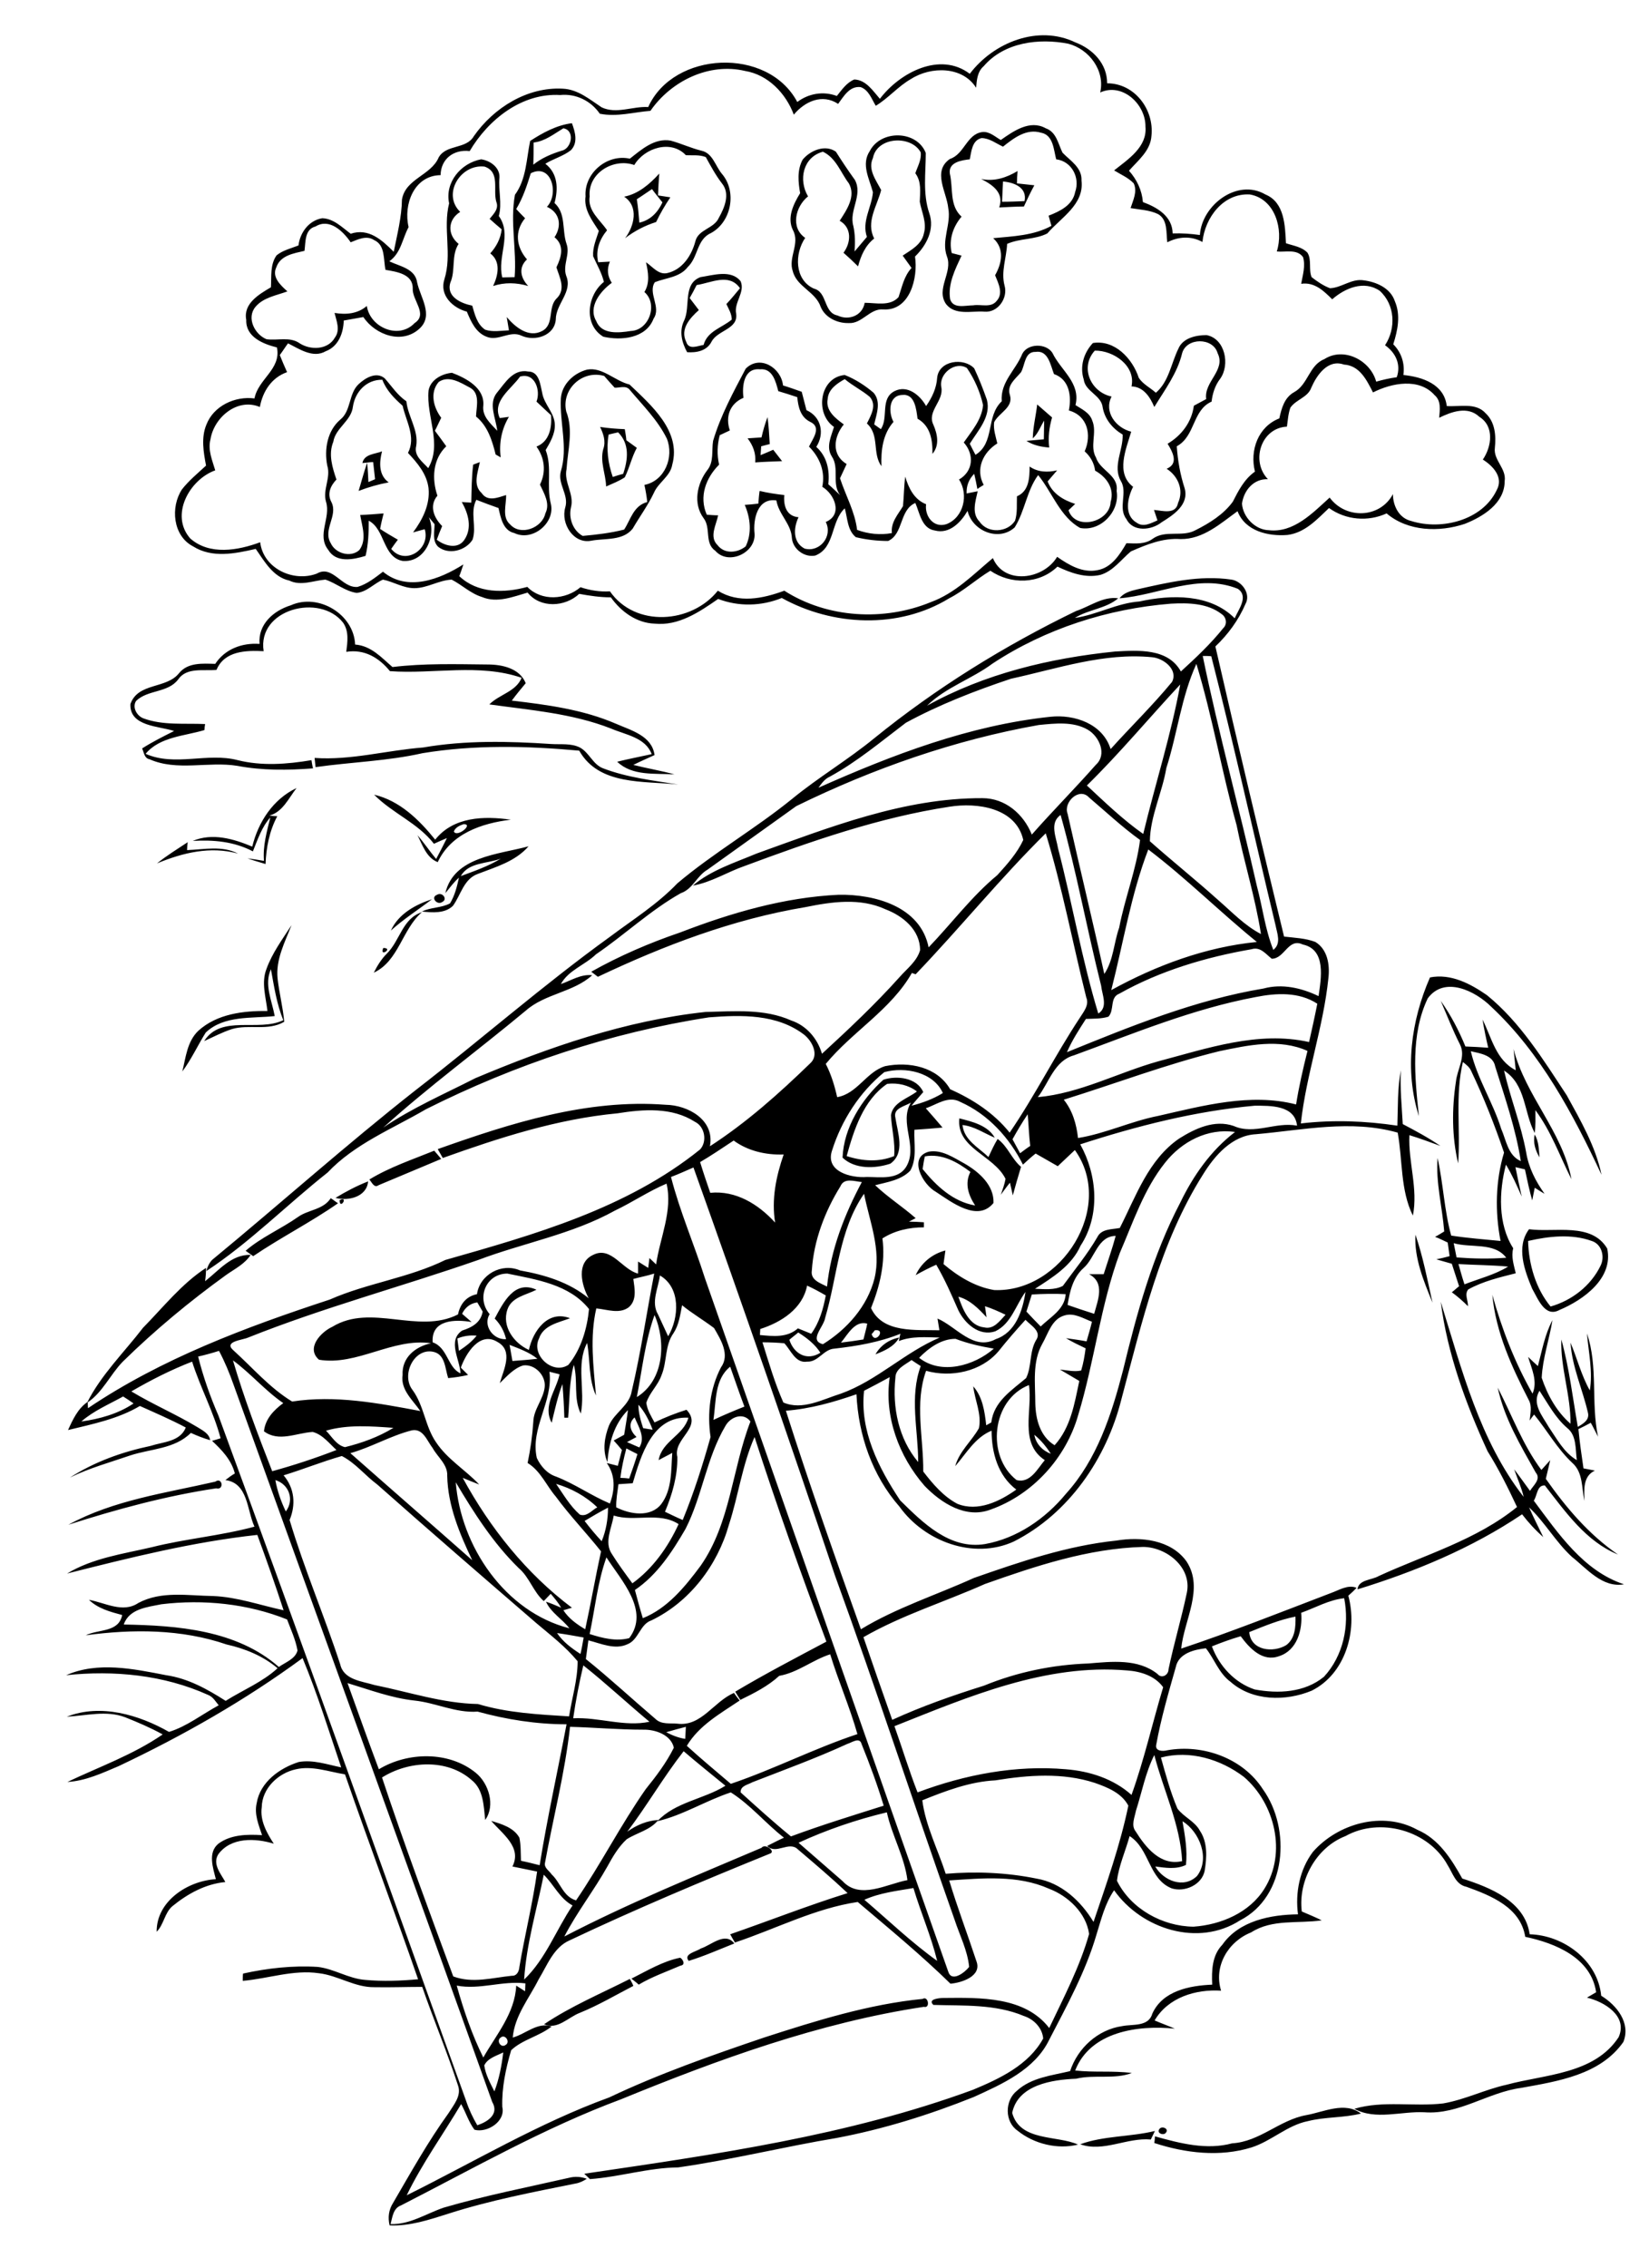 <?xml version="1.0" encoding="utf-8"?>
<!-- Generator: Adobe Illustrator 21.0.2, SVG Export Plug-In . SVG Version: 6.00 Build 0)  -->
<svg version="1.2" baseProfile="tiny" id="Layer_1" xmlns="http://www.w3.org/2000/svg" xmlns:xlink="http://www.w3.org/1999/xlink"
	 x="0px" y="0px" viewBox="0 0 521 716" overflow="scroll" xml:space="preserve">
<path d="M341.3,677c7.3-2.7,15.8-2.3,23.6-4.2c-0.3,0.7-1,2-1.3,2.7C356.1,674.8,348.6,679.6,341.3,677 M366.3,672.2
	c0.7-1.1,3.1-0.2,2.1,1.1C367.7,674.4,365.3,673.5,366.3,672.2 M412.7,667.8c5.6-1,12.2-4.4,17.3-0.5c-5.5,1.4-11.3,1-16.8,2.4
	c-6.5,1.3-11.5,6.3-17.8,8.3c-10,3.1-20.9,1.8-30.7-1.4c0.1-0.5,0.2-1.6,0.2-2.1c7.9,2.2,16.3,4.4,24.4,2.2
	C398,676.2,404.3,669.3,412.7,667.8 M171.9,639.1c8.5-5.7,18-9.7,27.1-14.3c0.3,0.5,0.9,1.6,1.1,2.2c-5.6,2.9-11,6.1-16.9,8.5
	C179.5,636.9,176.1,641,171.9,639.1 M199.5,624.7c5-2.5,9.9-5.5,15.4-6.6c0.9,0.5,1.8,2.3,0.1,2.5c-4.4,1.9-9,3.5-13.2,6
	C201.3,626.1,200.1,625.2,199.5,624.7 M221.4,615.2c3.4-1.1,7.7-5.4,10.6-1.6c-4.8,1.9-9.5,4-14.4,5.5
	C215.8,616.9,220,616.2,221.4,615.2 M414.8,584.7c7.9-9,22.1-13,33-7c6.8,2.9,10.8,9.3,14.2,15.4c8.7,2.8,19.8,7.1,21.3,17.6
	c10.8,0.3,21.5,8.3,22.6,19.4c4.9,3,9.4,8.6,7,14.6c-7.3,10.4-20.7,12.4-32.3,14.5c-10.5,1.4-19.6,8.5-30.5,7.7
	c-7.3-0.4-15.5,2.6-22.2-1.1c9.1-2.7,18.8-0.6,28.1-1.7c6.9-1.2,13.2-4.4,20-5.9c12.2-3.3,27.7-3.3,35.4-15c3-6.7-4.5-11.2-10-12.5
	c1-0.6,1.9-1.1,2.9-1.7c-1.6-10.9-12.9-15.5-22.4-17.5c-1.5-9.3-10.8-13-18.6-15.8c-3.4-0.7-4.3-4.3-5.9-6.8
	c-6-11-21.4-15.3-32.3-9.2c-9.3,3.6-15,14.1-13.8,23.8c2.1,0.9,4.3,1.8,6.3,2.8c-7.5,1.1-15.6-0.5-22.3,3.8
	c-7.3,2.9-11.9,10.7-9.5,18.4c-8-0.5-16.7,2.1-21,9.4c2.1,0.9,4.3,1.7,6.4,2.6c-11.6-1.2-26.7,0.9-31.5,13.2
	c5.9,0.7,11.9,0,17.9,0.8c-5.6,2.1-11.8,0.4-17.6,1.8c-7.5,0.3-18.4,1.9-20.2,10.8c2.5,9.1,14.3,7,20.8,10
	c-6.5,1.6-13.9-0.2-19.1-4.4c-4.1-2.8-4.1-9.5-0.2-12.6c4.6-4.2,11-4.8,16.8-6.2c2.4-7.3,8.8-13.1,16.4-14.2c3.4-0.7,8.4,0.3,9.6-4
	c3.3-7.2,11.8-8.8,18.9-9.1c-0.2-4.4-0.1-9.2,3.2-12.6c5.3-7.6,15.3-9.5,23.9-9.6C409.2,597.6,410.6,590.3,414.8,584.7 M21.6,481.4
	c14.3-7.8,30.7-10,46.4-13.6c2.3-1.6,2.9,2.8,0.3,2.1C52.4,472.3,36.9,476.5,21.6,481.4 M276.6,427.6c1.6-2.8,4.3-4.7,7.5-5.3
	C282.5,425.2,279.4,426.5,276.6,427.6 M455.2,411c6.6,21.2,12.3,43.8,26.2,61.6c-0.7-3-2-5.8-3-8.7c1.7,2.2,3.3,4.5,5,6.8
	c1.1-1.8,3.6-3.7,1.8-5.8c-4.8-8.6-9.9-17-12-26.8c4.5,8.7,7.9,18.1,13.8,26c0.9-1,1.9-2.1,2.8-3.1c-0.5,2-0.9,3.9-1.4,5.9
	c6.4,9.1,13.6,17.6,22.8,23.9c-10.1-4.1-16.6-13.5-23.1-21.8c-2.5-0.2-2.4,3.2-3.5,4.8c7.7,10.3,15.7,22.2,28.5,26.4
	c-6.8,1.2-11.7-4.9-16.5-8.7c-5.1-4.7-8.5-10.9-13.5-15.6c1.4,3.2,3,6.3,4.5,9.4c-2.5-2.2-4.7-4.6-6.7-7.2
	c-15.9,10.7-33.8,18.1-52,23.7c0.3-3.1,4.5-2.9,6.7-4.2c14.8-6.8,30.9-11.4,43.7-21.8c-2.8-6-5.8-12-9.3-17.6
	C463.1,443.2,457.3,427.4,455.2,411 M489.3,450.5c2.6,3.8,4.8,8.1,8.9,10.5c-0.5-3.5,0-7.8-3.1-10.2c-3.7-3.2-6-7.6-8.7-11.7
	C483.9,443.2,487.3,447,489.3,450.5 M471.5,408.8c3,10.8,7.1,21.4,12.7,31.2c1.7-3.9-0.3-7.9-1.4-11.6c1,1,2.1,2,3.1,2.9
	c1.3-4.9,2.2-10,4.6-14.5c-1,6.1-3.1,12-3.4,18.2c1.8,5.4,4.7,10.7,9.1,14.5c0.1-9-3.2-17.6-2.9-26.6c2.5,9,3.6,18.4,5.2,27.6
	c1.7-1,3.8-2.2,3.2-4.5c-1.7-7.4-5-14.4-5.5-22.1c2.1,5,3.4,10.3,6.1,15.1c1-6-0.4-12-0.9-18c3.6,10.6,1.2,21.9,3.5,32.6
	c-0.8-1.5-1.5-3-2.3-4.4c-1.3,0.7-2.6,1.4-3.9,2c0.4,4.2,1,8.3,1.6,12.4c1.2,0.2,2.4,0.5,3.6,0.7c-3.8,1.8-3.4,6-3.3,9.6
	c-0.9-4.1-0.4-9-3.8-12c-4.8-4.5-8-10.3-12.1-15.3c-0.4,0.5-1.1,1.4-1.4,1.9c0.2-2.2,0.8-4.5-0.3-6.5
	C477.7,431.7,472.6,420.7,471.5,408.8 M64.8,404.5c4.4-3.4,8.3-8.5,14.4-8.3c-1.9,2.9-5,4.4-7.7,6.3C60,410.8,49,419.9,38.8,429.9
	c-4,4.1-6.4,9.8-11.3,13c4.4-8.8,11.7-15.9,17.7-23.7c6.4-6.5,12.2-13.9,19.9-18.9C65.1,401.7,65,403.1,64.8,404.5 M447.2,389.8
	c2.4,7,3.8,14.3,5.4,21.5C449.8,404.4,446.8,397.3,447.2,389.8 M482.8,391.8c0.2,7.4,2.4,15,7.1,20.7c6.7-1.9,12.7-6.5,15.8-12.9
	c1.4-2.8,0.4-6.8-2.8-7.8C496.5,389.5,489.4,390.3,482.8,391.8 M483.1,388.1c8.1,1.1,19.7-2.3,24.7,6.1c2,9.4-7.5,16.2-15.1,19.4
	c-4.6,2.5-6.8-3.6-8.6-6.7C481.7,401.2,478.9,393.7,483.1,388.1 M107.3,378.9C110.3,377.5,107.3,382.2,107.3,378.9 M104.5,378.3
	c0.8,0.5,1.5,1.1,2.3,1.6c-8.6,6-18.1,10.8-26.8,16.7c-0.8-0.6-1.6-1.1-2.4-1.7c5-4.3,11.2-6.9,16.6-10.7
	C97.4,381.9,102.1,382,104.5,378.3 M117.2,374.2C117.7,374.7,117.7,374.7,117.2,374.2 M106,378.2c3.3-2,6.7-3.8,10.3-5.2
	C115.9,377.9,110,379.3,106,378.2 M292.2,365.1c-0.3,1.3-0.5,2.7-0.7,4c4.3,5.3,9.6,10.3,16.6,11.5c-2.1-3.2-3.4-6.9-1.5-10.6
	C302.5,366.9,297.6,364.1,292.2,365.1 M293.5,363.6c4.1-0.7,7.8,1.9,11.3,3.8c4.5,2.6,9.3,6.8,9.1,12.4c-5,6.2-13.3-0.3-18.2-3.5
	C291.5,374,286.8,365.4,293.5,363.6 M116.7,372.4c6.4-3.9,13.6-6.3,20.5-9.1c0.8,0.9,1.5,1.8,2.2,2.6c-6.6,2.8-13.2,5.5-19.8,8.3
	C118.2,375.2,117.5,373.3,116.7,372.4 M486.4,365.4c-1.3-2.2-2.1-4.7-1.5-7.2C486.2,360.4,486.2,363,486.4,365.4 M303.1,353.1
	c4,1,9,2.2,11.2,6.1c-3.4-1.4-6.4-3.6-10.2-4c0.5,4.8,5.1,7.1,8.2,10.1c0.9-1.9,1.8-3.9,2.9-5.7c3.2,2.3,4.4,6.3,7.4,8.8
	c-0.9,3-1.8,6-2.6,9c-0.3-1.4-0.6-2.7-0.9-4c-1,1.2-1.9,2.5-2.9,3.8c0.6-1.7,1.2-3.3,1.5-5C314,364.7,302.1,362.6,303.1,353.1
	 M460.8,399.1c0.6,2.1,1.2,4.3,1.9,6.4c4.6-1.8,9.5-3,13.8-5.6C471.2,399.4,466,399.4,460.8,399.1 M459.3,392.5
	c0.3,1.5,0.6,3,0.9,4.5c5.2,0.4,10.5,0.5,15.7,0.1C472.1,392.1,464.7,394.1,459.3,392.5 M464.7,331.9c2,8.6,7,16.1,9.6,24.5
	c1.6,3.6,2.1,8.4,6.2,10.2c-1.6-10.2-5-20-8.1-29.9C471.7,333.1,467.7,332.6,464.7,331.9 M455.2,316c3.2,4.5,5.7,9.3,7.8,14.4
	c2.4,0.1,4.8,0.2,7.2,0.4c-0.7-3-1.3-5.9-1.8-8.9c2.9,5.7,4.2,12.8,10.5,16c-0.2-2.3-0.5-4.5-0.7-6.7c3.8,14.8,15.4,26,18.3,41.1
	c-3.7-7.3-6.4-15.1-11.4-21.8c0,2.4,0.1,4.8-0.2,7.2c-3.5-6.4-2.7-15.2-9.7-19.7c2,8.7,5.4,17.1,7,25.9c0.8,4.8,3,9.1,5.8,13
	c-1.1-0.6-2.1-1.3-3.1-1.9c-0.3,1.3-0.5,2.7-0.8,4c-0.9-3.2-1.6-6.5-2.3-9.8c-0.7-0.2-2.2-0.5-3-0.7c0.6,3.1,1.3,6.2,2,9.3
	c-1.5-3.4-3-6.8-5-10.1c-2.2,8.4-2.6,18.8,2.3,26.4c-0.7,2.7,0.2,5.3,0.8,7.9c-5.1,1.3-10.3,2.5-15,5.1c-1.3,1.5,0,3.6-0.1,5.3
	c-1.6-1.6-3.3-3.1-5.1-4.4c0.8-0.6,1.5-1.3,2.3-1.9c-0.8-2.4-1.5-4.7-2.3-7.1c-1.6-0.5-3.3-0.9-4.9-1.4c1.4-0.3,2.8-0.6,4.2-1
	c-0.2-1.4-0.4-2.9-0.6-4.3c-1.3-0.6-2.6-1.3-4-1.8c1-0.5,1.9-1.1,2.9-1.7c-0.6-7.7-2.7-15.4-2.1-23.2c1.8,8.1,2.1,16.5,4.3,24.5
	c5.2,0.8,10.4,1.2,15.6,1.7c-1.8-9.2-1.6-19,1.1-27.9c-3-8.8-6.4-17.4-10.4-25.8c-0.5-1.2-1.6-2-2.6-2.8c-2.5,10.5-0.7,21.4-1.5,32
	c-2-8.4-2-17.3-0.7-25.8c0.4-3.9,3.2-7.9,1.3-11.7C459,325.3,457.2,320.6,455.2,316 M451.8,308.6c6.6-1.3,12.8,2,18,5.6
	c10.6,8.6,17.8,20.4,25.2,31.6c4.4,8,9.1,16.1,11,25.1c-9-19.2-19.2-38.4-34.8-53c-5-5-14.8-9.9-20.1-2.7
	c-5.5,11.5-4.1,24.9-2.8,37.2C443.7,337.9,445.8,322.3,451.8,308.6 M121.1,299.3C124.5,299.3,119.7,302.4,121.1,299.3 M84.2,305.9
	c1.8-5,5-9.3,7.9-13.8c-2.1,5.4-5,10.8-4.4,16.8c0.5,4.6,1.7,9.1,2.1,13.7c-5.1,3-11.1,0.7-16.5,2.3c-3.1,1-5.9,2.5-8.8,3.8
	c5.4-8.5,17.1-2.8,25-6.6c-2.1-5.2-2.9-10.6-3.9-16.1c-2.2,4.8,0.3,9.9,1.2,14.8c-7.3,0.8-16-0.3-21.8,5.2c-2.5,4-4.5,8.4-7.4,12.3
	c1.1-4.4,1.5-9.4,5-12.8c5.9-5.4,14.3-6.4,21.9-6.3C84,314.8,82.5,310.2,84.2,305.9 M122.2,301.1c4.2-4.1,4.9-11.1,11.1-13.1
	c-6.3,5.5-7.3,15.4-15.2,19.1C119.2,304.9,120.5,302.8,122.2,301.1 M123.5,293.8c2.4-5.3,7.8-8.2,13-9.9
	C132.2,287.2,127.6,290.1,123.5,293.8 M138.1,282.5c1.6-1,3.5,1.4,1.6,2.3C138.1,285.9,135.9,283.3,138.1,282.5 M145.6,276.6
	c4.3-1.6,8.7-3.1,12.6-5.5C154.1,272.7,148,272.2,145.6,276.6 M159.2,270.3C159.8,270.8,159.8,270.8,159.2,270.3 M140.7,282
	c2.7-11.6,16.8-12.2,26.3-14.8c-4.2,4.8-10.3,6.5-16,8.7c-4.5,1.6-5.4,6.7-7.9,10.1c-2.6,2.5-6.5,2.1-9.8,1.8
	c2.8-1.4,6.2-1.1,8.9-2.6c1.5-2.5,2.2-5.3,2.8-8.1C143.4,278.5,142.1,280.3,140.7,282 M49.6,272.6c3.1-2.5,6.4-4.5,9.7-6.7
	c-0.1,0.6-0.2,1.9-0.2,2.5c5.4-0.2,11.1-1.5,16.1,1.1C66.5,267.1,57.8,269.2,49.6,272.6 M130.3,262.2
	C130.8,262.8,130.8,262.8,130.3,262.2 M128.4,260.2C128.9,260.7,128.9,260.7,128.4,260.2 M146.5,260.2c-1.2,0.4-2.6,1-3.1,2.3
	C144.2,264.6,149.8,260.2,146.5,260.2 M118.2,250.9c8.1,1.9,14.2,7.9,19.3,14.2c5.8-7.3,15.5-7.5,23.9-6.3
	c-9.2,1.1-18.9,4.4-23.1,13.4c-3.6-1.4-4.8-5.4-6.4-8.5c2.1,2.4,3.8,5,5.9,7.5c1.2-2.2,2.3-4.4,3.4-6.6c-1.4,0.6-2.8,1.2-4.1,1.8
	C132,259.8,124,256.8,118.2,250.9 M79.7,267.3c1.9-7.8,6.6-15,14-18.5c-2.5,3.2-4.4,7.6-8.6,8.7c0.6,0.1,1.9,0.2,2.5,0.2
	c-2.5,4.7-3.5,9.9-3.7,15.1c-1.9-0.6-3.8-1.1-5.7-1.8c1.7,0.2,3.4,0.5,5.2,0.8c-0.4-4.7,0.9-9.2,2-13.7c-2.7,3-4,7-5.5,10.7
	c-5.9-3.1-12.4-3.7-19-3.3C67.1,262.9,73.7,264.8,79.7,267.3 M133.7,236c13.3-2.3,26.9-2,40.4-1.1c3,0.2,6.3-0.3,9.1,1.1
	c3,1.6,4.1,5.4,7.4,6.6c7.6,2.9,15.7,3.8,23.7,5.1c-10.9-1.2-25,0.4-31.3-10.7c-16.5-1.5-33.1-1.9-49.5,0.8
	c-11.1,2.5-22.5,2.8-33.8,4.4c-0.1-1-0.2-1.9-0.3-2.9C110.9,240.1,122.1,236.9,133.7,236 M91.9,191.1c8.7-3.9,19.9,2.8,20.3,12.4
	c5.1,0.4,8.3,4.1,11.8,7.1c10-1.2,20-0.9,30.1-0.8c4.6,0,10.1,1.2,12,5.9c-1.5,1.8-3,3.6-4.4,5.5c11.1,1.3,22.5,2.8,32.9,7.3
	c4.8,2.1,11.4,3.8,12.2,9.9c-2.2,1-4.5,2-6.7,3.1c4.3,1.1,8.7,1.8,13,3c-6.1-0.4-13.3,0.6-18.1-4c3.6-0.9,7.3-1.6,10.9-2.4
	c-2-5.3-8.3-6.1-12.9-8.1c-12.3-4.8-25.5-5.8-38.4-7.6c3.2-3.2,8.4-4,10.2-8.4c-13.3-4.6-27.8-1.1-41.6-2.1c-3.5-4.3-8.1-7-13.8-6.1
	c0.4-3.1,0.9-6.5-1-9.2c-7.3-9.4-27.2-4.3-25.1,9c-5.6-0.3-12.4-0.1-14.9,5.9c-4.1,0.4-9.4-0.9-12.1,3c-3.2,4.3-9.6,3.2-13.3,6.8
	c-1.3,2,0.2,4.7,2.3,5.5c6.2,2.3,13,1.5,19.5,1.8c-0.1,0.5-0.2,1.4-0.2,1.9c-6.3,1.9-14.1,2.1-18.6,7.5c9.3,4.1,19.5-0.5,29.1,2
	c7.6,1.9,15.6,1.3,23.3,0c0.1,0.6,0.3,1.9,0.5,2.6c-8,0.6-16,0.7-23.9-0.8c-9.2-1.5-19,1.8-27.8-2.1c-1.6-0.3-1.7-2.1-2.3-3.4
	c3.3-2.1,6.7-3.8,10.1-5.5c-4.8-1.6-14.1-1.4-13.8-8.5c2.4-6.9,11.4-4.7,15.4-9.8c2.8-3.4,7.4-3,11.4-2.9c3.1-4.7,8.5-6.7,14-6.3
	C81.5,197.1,86.4,192.8,91.9,191.1 M153,652.1c0.4,2.9,1.9,5.6,3.2,8.2c1.5-3.9,2.3-8.1,2.8-12.3C156.8,649.1,154.1,649.8,153,652.1
	 M158.2,643.3c-1.5,1,0.1,3.5,1.6,2.3C161.3,644.7,159.6,642.1,158.2,643.3 M144.3,626.9c2.2,7.8,4.8,15.5,8.4,22.7
	c4.1-7.2,10-14,10.4-22.7c0.9,0.6,1.9,1.2,2.8,1.8c0-0.6,0.1-1.9,0.1-2.5C158.7,625.3,151.6,628.3,144.3,626.9 M273.1,599.8
	c7.6,6.5,14.9,13.5,23,19.3c-1.9-7.8-5.2-15.3-7.5-23C283.4,597,278,597.6,273.1,599.8 M165.6,625c6.8-6.5,10.1-15.7,15.3-23.4
	c-4.1-2.2-5.9-6.6-9.1-9.7C169.6,602.9,166.3,613.8,165.6,625 M373.6,575c0.8,4.6,1.6,9.2,1.1,13.8c-3.1,1.5-6.5,0.9-9.7,0.5
	c2.6,4.5,9,7.1,13.2,3C382.4,586.8,379,578.3,373.6,575 M252.3,581.8c4.6,4,9.2,8,13.9,12.1c5.5,6,14,0.9,20.5-0.3
	c-0.9-7.3-4.9-14.1-6.5-21.4C270.6,574.5,261.2,577.7,252.3,581.8 M314.5,562.1c-8,0.4-15.7,3.3-23.1,6.3c1,7.9,4.9,15.5,7.4,23.2
	c9.5-0.8,19.2-0.4,28.6,1.5c7.9,1.3,14.1,7.1,18.1,13.7c4.1-12.1,8.4-24.2,11-36.7c-2.1-4-6.6-5.8-10.6-7.2
	C335.8,559.6,324.9,560.4,314.5,562.1 M358.9,571.7c-0.4,2.1-1.6,4.6-0.1,6.5c3.2,5.1,7.9,11,14.7,9.4c-0.6-11.6-5.9-22.3-8.8-33.5
	C361.9,559.7,360.8,565.8,358.9,571.7 M366.8,554.9c1.5,5.4,3,10.9,5.2,16.1c2,2.7,5.5,4,7.1,7c2.5,3.7,2.2,8.5,1.5,12.7
	c-0.9,4.4-6.3,6.8-10.4,5.5c-7.3-2.9-6.9-12.4-13.3-16.5c-1.3,4.7-3.4,9.3-4,14.1c4.4,8.9,14.4,14.4,24.2,14.5
	c8.6-0.6,17.7-4.4,22.4-12c7.1-11.3,3.3-26.9-6.5-35.3C385.6,555.4,375.9,552.5,366.8,554.9 M267.7,550.6c-9.8,4.5-20,8.2-30,12.1
	c-1.4,0.8-3.8,1.1-3.7,3.2c5.2,4.7,10.5,9.5,15.9,13.9c9.7-3.6,19.5-6.6,29.3-9.7c-2-6.6-4.4-13.1-7-19.5
	C271.6,548.3,269.1,550.2,267.7,550.6 M210.5,546.9c1.9,1,3.9,1.8,6,2.1c0.1-1.3,0.1-2.5,0.2-3.8
	C214.7,545.7,212.6,546.3,210.5,546.9 M180.1,545.2c-1.6,14.5-5.3,28.6-7.9,42.9c-0.4,1.6,1.3,2.5,2.1,3.7c2.8,2.6,3.6,7,7.7,8.2
	c7.8-11.4,14.1-23.8,22-35.1c3.3-4.1,6.5-8.3,8.9-13.1c-0.9-4.1-5.9-5.8-9.7-5.7C195.4,546.1,187.8,545.4,180.1,545.2 M109.8,531.4
	c3.3,9.1,6.5,18.2,9.9,27.2c9.1-5.5,22.1-5.8,30.6,1.1c4.1,3.3,6.3,10.3,3,14.9c-0.5-4.4-0.5-9.6-4.3-12.6
	c-7.7-6.8-19.9-6.1-28.3-0.8c7,21.1,14.8,41.9,22.5,62.8c6.1,2.3,12.4,0.4,18.5-0.2c1.6,0.1,2.3-1.4,2.4-2.8c1.7-10,4.2-20,5.6-30.1
	c-2.6-0.5-5.2-1.1-7.8-1.6c3.1-6.1-3.2-10.3-6.7-14.4c3.3,1,7.1,2.1,8.9,5.3c0.5,2.4,0.4,4.8,0.5,7.3c2,0.4,3.9,0.9,5.9,1.4
	c2.4-14.9,5.7-29.7,8.5-44.5c-9.5,0-19-1.5-28.1-4c-6.9,0.5-13.2-2.8-20-3.5C123.6,536.1,116.8,533.5,109.8,531.4 M282.6,545
	c2.5,7,4.6,14,7.3,20.9c14.9-5.6,31-8.7,46.9-7.3c7.5,0.6,15,3,20.7,8.1c4-11.1,6.6-22.7,10-34c-2.6-3.6-7.1-5-11.4-5.3
	C330.4,525.2,306,535.7,282.6,545 M184.3,525.8c-1.3,5.5-2.4,11.1-3.2,16.7c8.1-0.4,16.2,2.8,24.1,1.1
	C198.2,537.8,191.5,531.5,184.3,525.8 M176,515.6c1.9,2.8,4.6,4.8,7.4,6.6c0.4-1.7,0.7-3.4,1-5.2C181.6,516.5,178.9,516,176,515.6
	 M394.7,515.3c0.5,5.9,7.6,6.6,11.7,4.1c2.8-2.1,3-5.8,2.9-9C404.2,511.4,399.4,513.4,394.7,515.3 M51,506.5
	c-4.4,0.9-10.2,1.4-11.9,6.4c16.9,0.3,35.7,1.7,49,13.4c2.1-1.5,5.2-2.5,5.9-5.2c-0.6-3.4-2.1-6.6-3.3-9.8
	C78.2,506.3,64.3,504.9,51,506.5 M411.1,509.2c0.5,5.4-1.3,11.9-7,13.7c-5.2,1.9-9.3-2.5-12.1-6.3c-3.1,0.9-6.1,2-9.1,3.2
	c2.3,6.2,7.2,11.5,13.5,13.6c7.5,1.4,15.8,1,21.9-4c6.1-6.6,8.1-16.1,6.4-24.8C419.9,505.1,415.6,507.6,411.1,509.2 M186.3,515.9
	c4,1.3,8.4,2.4,12.5,1.3c6.6-8.7-2.6-18.3-7.2-25.5C188.8,499.5,188,507.8,186.3,515.9 M311.2,500.1c-12.8,5.7-26.2,9.8-38.4,16.8
	c3,8.7,6,17.4,9.1,26.1c9.4-4.3,19.1-7.7,29-10.8c10.5-4.3,21.7-6.6,33-7c7.3-0.6,15.6-1.6,21.8,3.3c1.3,1.6,3.5,0.4,3.5-1.5
	c1.7-8.1,4.1-16.1,5.8-24.2c1.6-8-6.5-14.4-13.9-14.4C343.8,488.9,327.3,494.4,311.2,500.1 M193.3,490.6c2,3.2,4.3,6.3,6.5,9.3
	c6.5-4.7,11.3-11.5,14.6-18.7c-6.2-4-13.8-0.6-20.5-2.7C193.3,482.4,190.8,486.9,193.3,490.6 M184.7,480.2c1.7,2.2,3.5,4.4,5.4,6.4
	c1.4-3.4,2-7,2-10.6C189.6,477.3,187.2,478.7,184.7,480.2 M175.7,468.5c2.3,3.3,4.4,7,7.5,9.7c2.2,0.8,3.8-1.4,5.5-2.3
	C185.1,472.4,180.5,469.9,175.7,468.5 M144,468c1.6,20.3,15.6,40.9,35.9,46.1c-2.3-3-5.8-4.9-7.4-8.4c1.6,0.5,3.2,1.2,4.8,1.9
	c-0.9-1.6-2.1-3-3.3-4.4c-0.6,0.6-1.7,1.8-2.2,2.3c-3.3-2.9-4.5-7.5-7.9-10.4C155.8,487.2,149.7,477.6,144,468 M87,467.3
	c0.6,3.4,1.8,6.8,3.3,9.9C93.1,473.5,91.3,468.6,87,467.3 M89.6,465.8c3.5,4.1,3.9,9.3,1.9,14.1c4.6,15.4,11,30.3,16,45.6
	c1.1,4.9,6.9,5.3,10.8,6.5c10.9,2.2,21.6,5.8,32.7,6c9.3,2.8,19.1,3.3,28.8,3.9c0.9-5.8,2.7-11.5,2.7-17.4c-3.8-4.6-8.5-8.2-13-12
	c-16.8-14.5-33.7-29.1-50.3-43.8c-3.9-2.9-6.9-6.8-11.2-9C101.7,461.5,95.8,463.9,89.6,465.8 M197.9,457.3c-0.8,3-1.5,6.1-1.9,9.3
	c0.7,0,2.1,0.1,2.8,0.2c0.9-2.5,1.8-5.1,2.6-7.7C200.2,458.5,199,457.9,197.9,457.3 M230.3,481.4c-3.6,12.8-12.4,24.4-24.5,30.2
	c-3.6,1.2-4,6.1-7.5,7.5c-4,1.9-8.4-0.2-12.4-1.2c-0.3,2-0.5,3.9-0.8,5.9c7.6,6.1,14.7,12.7,22.1,19c1.8,1.7,4.5,1.2,6.8,1.4
	c7.6,1,11.5-7,17.9-9.7c0.4,0.6,1.3,1.8,1.8,2.4c-6.1,4.1-12.8,7.8-16.7,14.3c4.5,4.1,9.2,8,13.9,12c13.6-4.6,26.4-11.2,40-15.7
	c-2.4-8.5-6-16.7-8.6-25.2c-5.6,1.8-10.3,5.8-16.1,6.8c-3.6,3.3-8,5.5-12.3,7.6c-0.4-0.6-1.2-1.9-1.6-2.6
	c9.4-5.6,19.2-10.7,28.8-15.8c-8-21.4-15.7-42.9-22.7-64.6C234.5,462.5,233.3,472.2,230.3,481.4 M326.8,453c0.5,2.9,2.6,5,5.2,6
	C330.6,456.8,328.9,454.7,326.8,453 M110.7,458.8c12.8,11.3,25.7,22.5,38.5,33.8c-4-8.4-7.7-17.2-7.9-26.6c0.2-3.6-3-5.9-4.6-8.8
	c-1.8-2.3-3-6.3-6.6-5.6C123.4,453.3,117.4,456.9,110.7,458.8 M103,451.7c1.8,1.8,3.3,4.6,6,5.2c5.3-1.3,10.6-3.2,15.3-6.1
	C117.2,450.3,109.9,449.7,103,451.7 M199.9,468.3c-1.5,0.1-3,0.2-4.5,0.3c-0.3,2.4-0.8,4.9-0.7,7.3c4.3,2.2,10.8,3.3,14.2-1
	c3.5-4.6,3.1-10.8,3.5-16.2c-1.4,0.8-2.9,1.5-4.3,2.3c1-6,7.9-7.8,9.4-13.4C206.1,447,202.5,459.6,199.9,468.3 M201.1,453.7
	c-1,0.5-2,1.1-3,1.6c1.3,0.6,2.6,1.1,3.9,1.7c2-3.2-0.3-6.6-1.5-9.5C198.3,449.5,199.2,451.9,201.1,453.7 M229.2,450.2
	c-6,10.1-7.3,22.1-12.6,32.5c-4.2,7.2-8.9,14.5-16,19.3c0.8,3,1.6,6,2.5,8.9c7.8-3.1,13.4-10,18.3-16.6c9.4-13.5,9.9-30.5,15.7-45.5
	C234.9,445.8,230.8,447.3,229.2,450.2 M201.7,443.5c0,2.5,0.7,5,1.5,7.4c0.7,0.1,2.2,0.4,3,0.5C205.1,448.5,203.7,445.7,201.7,443.5
	 M25.7,448.8c5.8-0.8,11.6-2.4,16.5-5.7c-1.1-0.8-2.2-1.5-3.3-2.2C34.4,443.4,29.6,445.4,25.7,448.8 M321.2,467.3
	c4.3,1.1,6.6-3.6,8.9-6.3c-8.2-5.4-3.8-15.7-5-23.7C313.3,441.9,311.5,459.8,321.2,467.3 M225.4,448.3c3.2-1.5,6.5-2.9,9.8-4.2
	c-1.6-4.2-3-8.4-4.5-12.6C225.7,435.5,226.3,442.5,225.4,448.3 M282.9,435c-1,9.3,1,19.3,7.2,26.6c0-10.1-2.8-20.5,0.8-30.3
	c-1-0.6-2-1.3-2.9-1.9C286,430.9,282.9,432.1,282.9,435 M73.6,429.5c3.5,11.9,7.9,23.5,12.4,35c6.9-1.9,13.6-4.1,20.3-6.7
	c-2.3-2.1-4.4-4.9-7.5-5.7c-5.2,0.3-10.7,3.3-15.4-0.2c0.4-3.9,3.1-6.7,6.1-8.9C83.7,439,79.2,433.6,73.6,429.5 M62.6,428.3
	c1.6,6.4,3.8,12.6,6.4,18.6c26.5,72,52.3,144.3,78.3,216.5c0.9,2.7,2.1,5.2,3.5,7.6c3.3-1.1,7-3.5,4.7-7.4
	c-27-75.5-54.5-150.9-81.7-226.4c-1.3-3.7-2.8-7.3-4.6-10.7C67,427.2,64.8,427.8,62.6,428.3 M161,424.6c0.3,1.7,0.6,3.4,0.9,5.1
	c2.6-0.2,5.3-0.4,7.9-0.7C167.2,426.9,164,425.8,161,424.6 M290.4,428.7c7,5.5,17.4,2.5,23.6-2.9c-4.1-0.7-8.2-1.6-12.1-3.1
	C297.4,422.7,293.4,425.6,290.4,428.7 M145.6,431.8c0.6,0.6,1.7,1.7,2.3,2.3c-2.1,0.5-4.2,0.8-6.3,1c-1-3-0.9-7.5-4.7-8.3
	c-6.1-1.3-10.2,7.3-6.6,12c3.7,5,4,11.6,7.5,16.6c3.6,5.4,9.3,8.7,13.6,13.3c-1.8-0.7-3.5-1.4-5.2-2.1c8.6,15.8,20.1,30.2,34.5,41
	c-0.7,0.2-2,0.6-2.7,0.8c1.7,2.6,4.2,4.4,6.9,6c1.8-8.2,3.2-16.4,5-24.6c-4.7-5.9-9.9-11.3-14.3-17.3c-3-3.5-4.8-8.1-8.9-10.6
	c0.9-4.3,1.5-8.6,1.8-13c0.1-4,3.2-7.1,3.6-11c0.4-3.6-3.1-7.3-6.8-6.8c-3,0.9-5.2,3.5-7.4,5.6c1.2-4.2,4.4-10.2-0.7-13
	C151.6,420.2,147.2,427.3,145.6,431.8 M144.5,422.6c0.1,1,0.4,2.9,0.5,3.9c2.1-1.4,4.1-2.9,5.6-4.8
	C148.5,421.5,146.4,421.8,144.5,422.6 M263.6,425.8c-3.4,0.2-5.1,4.3-8.6,4.1c-3.7,0.6-5.1-3.6-7.2-5.8c-2.3-0.2-4.6-0.3-6.9-0.3
	c2,6.4,3.9,12.9,6.6,19c6,2.6,12.4-1,18.2-2.8c11.4-4.1,20.1-13,31.2-17.7c-4.3-0.1-8.8-0.5-12.9,1.1c0.1-0.6,0.3-1.7,0.5-2.3
	C277.8,423.8,270.7,425,263.6,425.8 M252.2,420.7c-0.9,0.8-1.9,1.5-2.8,2.3c1.4,4.4,5.5,6.8,9.8,4.1
	C257.5,424.4,254.9,422.4,252.2,420.7 M276.4,420c-0.2,0.3-0.7,0.9-1,1.2C276.4,424.7,280.2,419.5,276.4,420 M315.5,426.6
	c-5.5,6.5-15,8.4-22.9,6.2c-3.7,10.2-0.8,21.2-0.9,31.8c3,3.9,6.4,7.9,10.8,10.2c6.5,2.6,13.4-0.8,18.6-4.5
	c-5.8-4.4-7.8-11.6-7.8-18.6c-5.2,2.1-8,7.2-11.5,11.2c1.3-4.7,5.2-7.9,7.5-12c0.9-4.5-1.3-8.8-1.8-13.2c3,3.4,3.6,8,4.1,12.3
	c0.4-0.2,1.2-0.7,1.6-0.9c0.8-6.6,6.4-10.1,11-14c1.8-3.6,1-8.2,3.1-11.9c2-2.8-1.6-4.7-3.3-6.5C321,420,318.2,423.2,315.5,426.6
	 M265.7,423.9c2.4-0.3,4.7-0.6,7.1-1c0.4-1.7,0.9-3.3,1.2-5C270.1,416.8,267.8,421.4,265.7,423.9 M201.2,441.1
	c8.6-5.3,9.3-17.4,5.6-25.9C203.8,423.5,202.9,432.4,201.2,441.1 M336.4,415.3c-4.1,1.1-5.2,5.7-7.1,9c-3.2,5.7-2.2,12.5-2.2,18.7
	c0.1,5.1,1.5,10.5,6.1,13.3c5.1-5.6,6.3-13.2,7.8-20.3c-2-1.2-4.1-2.4-6.1-3.6c2.2,0.2,4.5,0.8,6.7,0.3c0.7-2.3,1.1-4.7,1.4-7
	c-2.1-1-4.2-2-6.2-3.2c2.2,0.3,4.4,0.6,6.5,1c0.6-2.1,1.2-4.1,1.7-6.2C342.3,416.3,339.4,414.4,336.4,415.3 M212.8,420.9
	c-2.8,3.9-2,9-3.8,13.3c-1.1,3.2-3.8,5.5-4.8,8.7c0.3,2.3,1.5,4.2,2.6,6.2c3.3-1.6,6.6-2.9,10.1-4c5.3,5.6-4.3,9-2.9,14.9
	c0.1,6-1.6,11.8-3.9,17.3c1.9,0.9,3.7,1.8,5.6,2.6c3.5-8.5,6.3-17.3,8.8-26.2c-1.1-7.4-0.2-15.3,3.3-22c2.9-4-0.1-8.8-2.2-12.4
	c-3.3-2.5-6.9-4.6-10.1-7.2C214.9,415.2,214.5,418.3,212.8,420.9 M146,414.8c1,0.9,2,1.7,3,2.6c-5.2-0.9-12.8-0.8-12.3,6.4
	c4.8,1.7,4.7,8,8.8,9.8c-0.2-4.4-4.2-10.3,0.5-13.5c3.1-1,5.9-2.5,6.5-6c-0.4-0.7-1.3-2.2-1.7-2.9
	C148.5,411.5,146.9,412.9,146,414.8 M302.8,409.4c1.4,4,3.4,9.2,8.2,9.7c3,0.7,4.9-2.1,6.7-4c-2.1-1-4.3-2-6.5-2.7
	c0.2,1.2,0.3,2.3,0.5,3.5C309.2,413.2,306.5,410.4,302.8,409.4 M326,408.7c-0.6,1.8-1.1,3.6-1.7,5.4c1.5,1.6,3,3.2,4.5,4.7
	c3.1-3,7.6-5.4,7.9-10.2C333.1,408.4,329.6,408.5,326,408.7 M255,405.9c-1.4,7.3-8.2,11.6-14.8,13.7c0,0.5-0.1,1.4-0.1,1.9
	c4.2,0.4,8.6,0.9,12-2.1c1.4,0.6,2.8,1.1,4.2,1.7c2.6-3.6,3.8-7.8,4.6-12.1C259,407.9,257,406.8,255,405.9 M208.5,402.7
	c-0.5,4-2.9,8.4-0.6,12.3c1.1,2.3,2.1,4.6,3.2,6.9C214.6,416,215.1,406.5,208.5,402.7 M200.1,403.8c0.4,3,1.2,6.6-1.4,8.9
	c-3,2.3-6.9,0.7-10.3,0.4c-2.1,9.1-0.9,18.3-0.1,27.5c-2.4-5.2-1.8-11.1-2.8-16.6c-3.6,6.8-0.5,15-2,22.3
	c-2.4-4.8-0.8-10.3-2.2-15.4c-1.5,5.4-1.3,11.1-1.8,16.7c-0.3,0-0.9,0-1.2,0c-0.1-3.5-0.3-7.1-0.6-10.6c-1.5,3.9-2.4,8.1-3.4,12.2
	c-2.9-5.4,1.4-10.1,2.5-15.3c-1.1-0.3-2.1-0.5-3.2-0.8c1.2,9.5-6.1,17.7-4,27.2c1.2,2.6,3.3,5,6.1,5.9c5.9,2.3,11.1,6,17,8.5
	c1.6-4.3,1.8-8.9-1-12.8c1.2,0.3,2.4,0.6,3.5,0.9c0.4-1.7,0.9-3.3,1.3-5c-0.8-1-1.7-2-2.6-3c1.1-0.6,2.2-1.2,3.3-1.8
	c0.4-2.6,0.9-5.2,1.2-7.8c-4.4,4.4-6,10.4-6.5,16.4c-1.6-3.7-0.9-7.9,0.5-11.5c1.7-4.1,6.5-6.3,7.2-10.9c2.9-12.3,4.7-24.7,7.1-37.1
	C204.5,402.8,202.3,403.2,200.1,403.8 M160.3,402.1c-6.8,0-9.9,7.8-5.6,12.8c-2.2,3.6,1.1,8.2,5.2,7.9c-0.6-2.5-1.8-4.7-3.6-6.5
	c2.7-5,6.2-12.3,13.2-9.1c-3.3,1.7-7.9,2.3-9.2,6.3c-1.8,5.3,2.1,10.6,6.8,12.7c1.3-6,6-12.7,13-10c-3.7,1.4-8.4,2.2-9.8,6.4
	c-2.6,5.3,4.4,11.6,9.3,8.3c4-4.9,5.9-11.4,6.5-17.6C179.9,405.5,169.5,404,160.3,402.1 M342.4,400.3c-3.4,3-4.4,7.4-5.1,11.7
	c2.8,1,5.6,1.9,8.4,2.8c1.2-4.4,3.5-9.8-1.6-12.5c1.5,0,3.1,0,4.6,0c1.3-4.1,2.7-8,3.8-12.1C346.8,390.3,346,397.1,342.4,400.3
	 M260.7,416.1c-0.4,2.8-5.3,7.1-0.7,8.3c7.6-4.7,14.1-12,16.3-20.8c2.2-9.1-1.6-18-3.3-26.7C265,388.4,264.6,403,260.7,416.1
	 M194.3,382.2c-13.5,7.5-28.9,10.2-43.2,15.6c-24.1,8.4-48.9,15-72.7,24.5c-1.8,0.8-7.7,1.2-4.8,3.9c6.1,5.5,11.6,12,18.7,16.3
	c13.6-2.1,27.2,0.5,40.5,3c-2.4-3.5-6.3-6.7-5.6-11.4c-0.3-5.5,4.1-9,9-10c-12.1-1.8-23.4,7.2-35.4,5.2c-4.2-3.6,0.5-8.7,4.2-10.4
	c12.3-7.5,27.1,2.5,39.7-3.9c0.7-3.3,2.6-5.7,6-6.4c0.9-6.2,7.8-10,13.6-7.5c7.8,1.4,15.5,3.7,21.7,8.8c-2.3-4.2-4-11.2,1.4-13.7
	c5.7-2.9,9.2,4.7,14.2,5.9c0-1.3,0-2.5,0-3.8c1.1,0.7,2.1,1.3,3.2,2c0.1-0.8,0.3-2.3,0.4-3.1c0.7,0.7,1.4,1.3,2.1,2
	c1.2-8.4,5.3-16.9,3.3-25.5C204.9,376.1,199.8,379.6,194.3,382.2 M265.5,374.6c-4.9,7.9-8.4,17.1-9,26.5c-0.5,3.1,2.7,4,4.8,5.1
	c1.2-11.7,5.5-22.7,11-33C269.9,373,266.7,371.7,265.5,374.6 M212,371.6c2.8,10.9,7.3,21.2,10.7,31.9c25.6,73,51.1,146,76.9,219
	c1.1,3.5,5.3,0.2,6.6-1.5c-0.5-5.2-3-10-4.6-14.9c-12.8-36.2-24.7-72.7-37.8-108.7c-14.5-43.1-29.4-86-44.7-128.8
	C216.8,369.6,214.4,370.7,212,371.6 M221.2,366.9c1,3.3,2.1,6.5,3.2,9.7c8.1-0.8,15.2,3.6,20.5,9.4c-1.2-7.3,0.3-14.6,2.7-21.5
	c-5.6,0.2-11.3-1.1-15.8-4.4C228.3,362.4,224.8,364.8,221.2,366.9 M368.1,367.1c-6.7,8.4-10.1,18.8-14.3,28.5
	c-6.1,16.5-8,34.2-13.1,51c-3.8,13.6-14.4,25.3-27.7,30c-7.8,3-15.6-2-20.9-7.5c-8.1-9.3-12.8-21.9-11-34.3
	c-2.7,1.5-5.4,2.9-8.1,4.3c-1.4,12.6,4.6,24.4,11.4,34.6c7.2,7.1,15.7,15.6,26.8,13.8c10.1-1.8,19.1-8,25.6-15.9
	c9.8-10.8,14.4-25,18-38.9c4.4-18.2,9.4-36.4,18.1-53c4.1-8.5,9.7-16.5,17.3-22.3C381.5,356.1,373.3,360.5,368.1,367.1 M319.9,359.7
	c0.8,1.5,1.6,2.9,2.4,4.4c1.1-0.8,2.1-1.6,3.2-2.3c-0.4-3.3-0.5-6.7-0.8-10C323,354.3,321.4,357,319.9,359.7 M396.4,349.1
	c-18.8,1.7-37.2,6.4-55.1,12.2c5.4,9.7,6.4,22.4,0.1,32c-2.8,6.3-8.8,10-14.4,13.6c2.9,0.1,6.1,0.5,8.8-0.9
	c3.7-5.1,7.7-9.9,10.9-15.4c1.3-2.7,4.6-2.4,7.1-2.9c5.1-10,9-21.5,18.7-28.2c5.1-3.2,11.2-6.1,17.3-4c6.5,2.9,13.2-1.4,20-0.1
	C409.1,348.9,401.4,349.1,396.4,349.1 M292.5,349.9c1.8,2,3.5,4,5.3,6.1c-3,0.3-6,0.5-8.9,0.7c-0.2,4.3,0.9,9-1.3,12.9
	c-2.9,3-7.2,3.6-11.1,4.6c4,3.8,8.7,6.8,12.8,10.4c-0.5,0.3-1.6,0.8-2.1,1.1c1.5,0,3.1,0.1,4.7,0.2c0,0.4,0,1.2,0,1.6
	c-4.6,0-9.2,1-13.1,3.5c1,7.6-0.8,15-3.6,22c3.7,8,14.2,6.8,21.6,7c-0.2-1.2-0.4-2.5-0.6-3.7c5.9,2.5,11.4,10.3,18.4,6.5
	c6.3-2.1,8.5-9,9.4-14.9c-3.1,4.2-4.5,10-9.5,12.4c-5.1,1.8-9.8-2.5-11.8-6.8c-2.1-4.8-4.2-9.6-6.9-14.2c-2.2,1-4.4,2.1-6.5,3.3
	c1.8-3.9,5.2-6.7,9.4-7.8c-0.2,1.4-0.4,2.9-0.6,4.3c4.6,3.9,10,7.2,16,8.2c21.2,0.9,38.4-26.2,25.5-44.2c-1.8,1.7-3.6,3.4-5.4,5.1
	c-2.3-1.3-4.7-2.7-7-4c-1.4,1.1-2.7,2.3-4,3.5c-4.3-8.5-11-15.9-19.8-19.8C299.6,345.8,295.9,348.8,292.5,349.9 M280.3,342.2
	c-7.5,5.1-10.5,14.5-12.8,22.8c4.9,1.6,10.2,2,15,0c0.4-4.3-0.8-8.6-1-12.9c0.6-4.1,5.4-5.3,8.2-7.5
	C287.1,342.6,283.7,341.8,280.3,342.2 M279.4,338.5c-7.8,6.3-13.5,15.2-16.5,24.7c-2.3,6.7,6,8.8,11,8.4c4.2,0,9.8,1,12.4-3.2
	c3.9-6.5-2.4-13.8,1.5-20.3c-1.8,1.2-5.7,1.7-4.9,4.8c0.7,4.7,3.2,11.1-1.6,14.5c-4.8,1.6-11.2,1.8-15.1-1.9
	c0.4-9.5,6-18.4,12.9-24.6c4.2-1.4,10.6-0.7,12.6,3.9c-1.2,1.4-2.5,2.8-3.7,4.3c3.5-0.9,6.8-2.1,9.9-4
	C294.9,338.5,286,336.7,279.4,338.5 M385.2,331.9c-16.7,4.1-32.7,10.2-49.1,15.3c2.8,3.5,4,7.7,4.5,12.1c8.7-1.4,16.7-5.3,25.4-7
	c14.1-3.2,29.1-7.3,43.5-3.6c0.9-5.7,2.2-11.3,3.6-16.9C404.2,327.8,394.3,330,385.2,331.9 M396.7,314.8
	c-19.8,3.7-38.5,11.5-57.4,18.4c-6.2,1.7-7.9,8.7-11.4,13.2c13.3-1.2,25.2-7.7,38-11.3c15.5-4.1,31.6-9.7,47.7-6.1
	c0.9-4,1.8-8,2.6-12.1C410.4,313.1,403.2,313.5,396.7,314.8 M401.8,302.7c-1.9-1.5-3.6-3.9-6.4-3c-14.4,2.5-28.9,6.8-41.7,14
	c-3.2,1.2-1.5,5.2-3.5,7.3c-2.3,0.7-4.7,0.6-7.1,0.7c-2.2,3.4-4.4,6.8-6,10.5c20.2-8.2,40.5-16.5,62.1-20.1c5.9-1.6,12-0.2,17.4,2.4
	c0.8-5.6,2.5-14.7-5-16.3C407,296,405.9,302.7,401.8,302.7 M351.1,312.6c14.2-7.8,29.8-13.6,46-15.2c-11.7-9.5-22.3-20.1-34.3-29.2
	C357.3,282.5,354.9,297.8,351.1,312.6 M289.3,307.6c-0.4-0.1-0.8-0.3-1.2-0.4c-6.6,11.6-18.8,18.5-27.2,28.7
	c1.7,3.3,2.8,6.9,3.6,10.5c6.4-1.1,9.2-8,15.2-9.8c7.5-1.5,16.4,0.2,20.5,7.3c7.2,3.2,13.8,7.5,18.8,13.7
	c8-11.7,14.4-24.5,22.2-36.3c1.2-1.9,3-4,2-6.4c-4.3-17.2-7.6-34.8-12.8-51.8C316.1,277.2,303.3,293,289.3,307.6 M334.3,267.9
	c4.5,17.3,7.5,35,12.7,52.1c3.2-2,1.2-5.9,0.9-8.8c-4.5-17.9-7.8-36.1-12.8-53.9C331.5,259.8,333.7,264.3,334.3,267.9 M337.3,256.9
	c3.8,16.9,7.9,33.7,11.6,50.6c2.9-4.3,3-9.8,4.7-14.6c1.8-9.4,5.4-18.3,6.6-27.7c-5.7-4.1-10.8-8.9-16.1-13.4
	C341,248.4,335.9,253.3,337.3,256.9 M251.6,254.5c-9.4,6.7-18.7,13.4-28.1,20.1c-3.3,1.9-4.6,6.1-8.4,7.4
	c-9.6,5.4-17.7,13.1-26.8,19.3c-3.5,3.4-8.7,5-11.1,9.4c3.2-1.1,6.3-3.2,9.9-2.8c-5.9,5.4-14.9,5.8-21,11.2
	c-14.9,12.4-30.6,23.9-45,36.9c9.1-6.2,19.3-10.6,29.1-15.6c23.3-9.8,47.5-18.2,72.7-20.9c9.1-0.2,18.6-1.1,27.1,2.7
	c4.8,1.6,8.3,5.7,9.7,10.5c8.5-7.8,16.9-15.7,24.6-24.3c2.3-2.6,5.4-4.9,6.4-8.4c0-6.4-5.4-10.8-10.9-12.9c-8-3.7-17-2.4-25.3-0.7
	c-22.9,3.8-44.7,12.1-65.6,22c-0.5-0.4-1.6-1.2-2.1-1.6c8.9-5,18.4-9.1,28.1-12.4c16.1-6.2,32.9-11.1,50.1-11.9
	c11.4-0.2,25.8,3.7,28.4,16.6c7.3-7.6,13.6-16.1,21.7-22.8c3.1-3.4,6.3-7,8.2-11.1c-2.3-10.2-14.6-11.9-23.3-10.5
	c-22.3,3.4-43.7,10.9-64.7,18.7c-5.5,1.9-10.6,5.2-16.4,6.2c5.8-4.9,13.2-7.2,20.1-10.1c23.1-8.3,46.6-17.6,71.4-17.5
	c7.2,0,13,5,15.6,11.5c6.6-7.5,13.6-14.5,20.2-22c3.7-3.3,1.1-9-2.5-11.1c-4.6-2.7-10.4-2-15.5-1.5
	C301.7,233.6,275.9,242.6,251.6,254.5 M343.4,248c5.7,5.3,11.4,10.8,17.8,15.3c3.8-15.8,8.8-31.3,11.7-47.2
	C363.1,226.6,353.8,237.8,343.4,248 M368.5,242.5c-1.3,7.8-5.1,15.2-5.2,23.1c7.1,6.3,14.5,12.2,21.5,18.5
	c4.4,3.8,8.4,8.1,13.6,10.8c-1.8-11.6-5.4-22.9-7.7-34.4c-4.7-16.9-7.6-34.1-12.7-50.9C373.2,220.1,372,231.6,368.5,242.5
	 M380,207.1c5,24.3,11.6,48.3,17.1,72.6c1.8,6.7,2.6,13.7,5.2,20.2c2.6-2,1.2-5.2,0.7-7.8c-6.8-28.3-13.1-56.7-20.3-84.9
	C382,207.1,380.7,207.1,380,207.1 M319.4,214.3c-11.4,3.8-22.7,8.2-33.2,13.9c-7.8,5.9-15.4,12.3-24,17c-1.6,0.7-2.6,2.1-3.6,3.5
	c23.4-10.4,47.7-19.7,73.3-22.4c7.6-0.8,16.5,2.2,19,10.2c6.4-7.1,13.3-13.8,19.4-21.2c2-3.9-2.7-7.5-6.3-7.8
	C348.8,206,334.1,211.1,319.4,214.3 M313.6,209.5c-6.6,4.9-14.8,7.5-20.7,13.3c18.2-10.1,38.8-15,59.4-17.1
	c7.3-0.4,16.7-1.1,20.8,6.3c4.7-4.3,9.4-8.7,13.4-13.7c1.3-1.2,1-3.4-0.5-4.4c-4.5-3.5-10.6-3.6-16.1-3.3
	C350,192.2,330.3,198.5,313.6,209.5 M359.2,186.1c9.8-2.2,19.8-4.6,29.9-3.1c3.3,0.5,6.2,4.5,4.4,7.7c-2.2,5.1-5.5,9.6-9.5,13.4
	c7,30.6,14.3,61.1,21.7,91.6c3.3,0.4,6.8,0.5,9.9,1.7c3.9,2.4,4.6,7.3,4.1,11.5c-1.6,15.5-7,30.3-8.7,45.8
	c10.2-1.2,20.4-0.8,30.5,0.7c0.2-5.9,0-11.7,1.1-17.5c-0.3,5.7,0.3,11.4,0.6,17c4,2.1,8.1,4.3,11.9,6.9c-3.3-1.2-6.5-2.4-9.8-3.4
	c-0.4,8.5,2.8,16.9,1.1,25.4c-4-8.1-3.2-17.5-4.8-26.2c-14.8-4.2-29.9-0.8-44.8,0.5c-7.5,0.4-13,6.7-16.7,12.7
	c-13.6,21.5-19.3,46.7-25.8,71c-4.7,18.7-16.6,36.1-34,44.9c-12.7,5.8-28.2,0-36.1-11c-8.6-9.8-13-22.6-13.6-35.5
	c-7.2,2.5-14.6,4.6-22.3,5.2c7.4,23.2,15.5,46.1,23.7,69c11.2-6.8,23.8-10.8,35.7-16.2c14.6-5.1,29.5-10.2,45-11.8
	c7.7-1.3,17.3-0.3,22.2,6.6c5.6,8.6-0.8,18.5-1.7,27.5c15.9-5.3,31.5-11.5,47.2-17.5c2.6-0.9,5.4-2.8,8.2-1.7
	c-0.8,0.9-1.7,1.7-2.6,2.5c3,11-0.9,24.7-11.6,30c-8.2,3.4-18.7,3.3-25.6-2.8c-3.7-2.7-5.1-7.2-7.8-10.6c-3.7,0.4-8.6,1.6-9.5,5.9
	c-2.3,8.1-4.7,16.3-6.2,24.6c-0.4,2,2.1,2.1,3.5,1.7c11.3-2,23.9,2.5,30.2,12.3c9,12.5,7.5,33.9-7.2,41.4
	c-13.2,8.5-31.1,2.8-39.8-9.5c-2.9,4.2-4.1,9.3-5.6,14.1c-3.4,11.6-9.3,22.3-14.9,33.1c-4.6,9.5-14.9,14-23.9,18.1
	c-14,5.6-28.4,10.1-43.2,12.9c-16.8,2.8-33.3,6.9-50.1,9.3c-9.4,0.1-18.5,3-27.9,3.7c-0.6-0.6-1.2-1.1-1.8-1.7
	c41.4-6.1,83.3-12,122.8-26.5c8.4-3.5,17.6-7.8,22.2-16.2c-0.3-3.4-3-6.1-6.1-7.1c-9-3.8-19-3.2-28.6-3.5c-2-1.9,2.1-2.2,3.3-2.2
	c11.5-0.1,25.6-0.5,33.3,9.5c4.6-9.7,9.7-19.4,12.6-29.7c-0.9-6.6-6.6-12-12.7-14.3c-9.9-4.4-21-3.3-31.5-2.6
	c2.6,8.6,5.8,17,8.6,25.5c1.8,4.7-4.6,6.8-8.2,7.1c-9.3-9.1-19.4-17.4-29.3-25.8c-13.5,2-25.9,8.5-38.8,12.8
	c-0.4-0.6-1.1-1.9-1.5-2.6c12.4-4.3,24.6-9.1,37.1-13c-5.1-4.8-10.4-9.3-15.7-13.8c-2.8-2.8-6.9,1.8-9.7-1.1
	c1.8-0.9,3.5-1.8,5.3-2.6c-5.8-4.5-10.5-10.3-16.8-14.3c-7.9,2.6-15.1,7.2-23.2,9.1c5.7-6.1,14.6-6.9,21.5-11.2
	c-4.4-3.6-8.9-7.2-13.2-10.9c-6.4,8.2-11.6,17.2-17.8,25.4c2.9-2.1,6.3-3.5,9.8-3.7c-2.5,3.2-6.7,4-10,6.1c-2.6,2.4-4.4,5.5-6.1,8.6
	c-4.2,7.5-9.6,14.4-13.6,22.1c20.2-10.5,41.4-19.1,62.3-28c1.2-1.6,4.8,1.3,2.5,1.9c-21.2,8.6-42.4,17.5-63.1,27.3
	c-5.1,2.2-7.1,7.9-9.8,12.3c-3,6-7.6,11.5-8.2,18.4c4.1-1.1,7.8-5,12.3-3.5c-3.9,3.1-9.2,4.1-12.8,7.5c-1.7,5.8-3,11.9-2.8,17.9
	c1.1,4.6-4.8,8.3-8.8,7.2c-1.8-2.4-2.7-5.4-4.2-8.1c-5.7,9.6-12.3,18.7-17.2,28.8c21.2-10.5,41.7-22.8,64-30.9
	c15.8-7.5,32.4-13.3,48.9-18.9c16.4-5.3,33-10.5,50.1-12.2c1.8-1.1,2.5,3.1,0.4,2.5c-33.1,5-64.9,16.6-95.7,29.2
	c-24.2,9-46.6,21.8-69.5,33.5c-2.5,0.9-2.7,3.7-3.3,5.9c6.1,0.2,11.2-3.3,16.8-5.2c13-3.8,26.3-6.4,39.5-9.4
	c1.9-0.5,3.9-0.4,5.7,0.3c-1.1,0.7-2.3,1.3-3.6,1.5c-13.4,2.7-27,5.3-40.1,9.5c-6,1.9-12.2,4-18.6,3.7c-0.6-2.5-0.3-4.9,1.1-7.1
	c5.6-9.6,11-19.3,17.5-28.3c1.6-2.6,4.2-5.5,3-8.8c-3.4-10.5-7.7-20.7-11.3-31.1c-5,0-10.1,0.2-15.1,0.1c-6.2,0.1-11.5-3.7-17.5-4.4
	c-8.1-1.2-16,1.7-24.1,2.4c0-0.6,0-1.7,0.1-2.3c7.7-1.7,15.7-2.6,23.6-2.1c5.2,0.6,9.7,3.7,15,4.1c5.6,0.5,11.1,0.3,16.7-0.2
	c-7.5-21.6-15.6-43-23.1-64.7c-5.1-0.8-10.3-2.8-15.5-1.6c-5.6,1.2-10.7,6-10.8,12c-0.6,4.2,1.6,8.1,3.8,11.5
	c-5.8-1.8-13.5-2.1-17.5,3.3c-2,3.1,0.8,6.2,2.2,8.8c-6.3,0.6-11.9,3.7-16.7,7.6c-2.5,2.1-2.7,5.8-5,8.1
	c-0.1-9.7,9.9-16.1,18.7-16.6c-0.9-3.6-2.6-8.4,0.8-11.2c3.9-2.9,9.1-3,13.8-2.7c-1.1-3.3-2.5-6.6-1.7-10.1
	c1.1-6.7,7.3-11.1,13.3-13c4.5-0.8,9,0.8,13.4,1.7c-3.9-11.5-7.5-23.2-12.2-34.5c-18.1,13.3-37.8,24.5-58.1,34.1
	c-5.2,2.2-10.5,4.7-16.2,5c10.1-4.8,20.8-8.6,30.1-15c-3.8-2.1-7.8-3.8-11.8-5.4c-6-2.3-12.4-0.5-18.5-0.2
	c10.7-4.2,22.8-0.6,32.3,4.8c5.6-1.7,10.5-5.6,15.7-8.4c-1-1.2-1.8-2.7-3.4-3.3c-14-6.3-29.7-7.8-44.8-6.2c10-4.4,21.3-2,31.6,0
	c6.9,1,13,4.4,18.8,8.1c5.4-3.4,11.6-5.9,16.4-10.3c-4.6-3.9-10.3-6.2-16.1-7.5c-14.3-4.9-29.7-4.9-44.5-2.9c4-2,10.4-0.8,11.5-6.4
	c-3.7-1-7.6-2-10.5-4.8c5.1,0.9,10.7,4.3,15.6,1c7.3-3.9,15.7-2.3,23.6-2.2c7.6,0.3,14.9,2.9,22.3,4.5c-2.6-8-5.4-15.9-8.3-23.8
	c-20.3,2.2-40.3,7.2-60.1,12.2c8.1-4.9,17.7-6.2,26.7-8.3c10.7-2.7,21.8-3.6,32.5-6.5c-2.4-5.2-2-13.8-9.2-14.7c1-0.8,2-1.5,3-2.1
	c-1.1-4.3-4.1-7.4-7.2-10.3c0.7-0.2,2.1-0.6,2.7-0.8c-2.2-8.3-6.4-16-9-24.2c-6.7,2.6-13,5.8-19.2,9.4c6.8,4.1,14.1,7.2,20.9,11.3
	c1.6,1,3.7,2,4,4.1c-2.1-0.6-4.1-1.4-6.1-2.3c-5.1,5.1-12.7,5-19.1,7.1c-6.4,2.2-13,4-19.1,7c7.8-5,16.5-8.1,25.5-10
	c4-1.3,9.3-1.3,11.1-5.8c-4.7-2.5-9.6-4.6-14.5-6.8c-6.9,4.1-14.9,5.7-22.7,7.6c1.5-3.3,3.1-6.8,6.2-8.9c0,0.5,0.1,1.5,0.1,2
	c23.3-15.7,49.9-25.6,76.4-34.3c11.8-5.2,24.9-6.8,36.5-12.5c28.1-8,57.3-16.2,80.5-34.9c2.3-2.5,1.5-7.2-1.6-8.7
	c-7.3-4.7-16.3-4-24.5-2.7c-19.1,1.8-37.3,7.7-55.2,14.1c-0.4-0.7-1.2-2.1-1.6-2.8c23.1-8.2,47.2-15.9,72-14
	c7.1,0.1,15.6,4.8,14,13.1c11.6-7.5,21.9-16.7,31.7-26.2c2.9-2.6,0.6-7-1.9-9c-8.6-6.6-19.9-6.3-30.1-5.5
	c-31.1,4.8-61.3,14.9-89.4,29c-10.6,6.2-22.5,10.9-31.1,20c-12.9,10.2-24.6,22.1-38.3,31.1c0.3-1.3,0.9-2.5,1.8-3.5
	c21.6-17.8,42.4-36.4,64.3-53.6c20.7-16,40.3-33.2,61.5-48.5c7.2-5.4,14.9-10.2,21.2-16.8c11.5-9.7,24.6-17.2,36.3-26.7
	c8.3-6.8,17.6-12.3,25.9-19.1c19.6-15.9,41.1-29.2,63.8-40.2c4.3-1.4,8.5-4.7,13.3-4c-3.9,3.3-9.4,3.5-13.7,6.2
	c7-1,13.3-4.7,20.4-5.2c10-2.2,22.3-2.5,30.1,5.3c1.2-2.8,4.5-6.9,1-9.3c-12.4-5-25,2-37.4,3C355,187.2,357.1,186.6,359.2,186.1
	 M114.5,146.2c0.6-2.9,4-2.8,6.2-3.7c-0.9,3.5-1.1,7.5,2.1,9.8c-3.2,0.6-6.4,1.5-9.5,2.7c0.9-3,1.7-6,2.7-8.9c0.2,2,0.3,4,0.4,6.1
	c0.5-0.2,1.6-0.7,2.1-0.9c-0.2-1.8-0.4-3.6-0.6-5.4C116.8,145.9,115.7,146.1,114.5,146.2 M192.3,137.2c-0.8,4.5-0.2,9.1,1.3,13.4
	c0.8-0.3,2.5-0.8,3.3-1c1.5-4.5,2.1-9.4-1.6-13.1C194.5,136.7,193,137,192.3,137.2 M189.6,134.8c2.6,0.4,5.2,0.6,7.8,0.7
	c0.2,1.2,0.4,2.3,0.5,3.5c1.1,0.8,2.2,1.6,3.3,2.4c-1.6,2.9-2.3,6.3-3.8,9.3c-1.8,1.2-3.9,2-5.9,2.9c-0.1-3.9-2-7.8-0.9-11.8
	C191.5,139.3,190.6,136.9,189.6,134.8 M240.6,138.1c0.5-2.2,1.1-4.3,1.9-6.4c0.4,2.8,0.5,5.7,0.7,8.5c-0.7,0.2-2,0.5-2.7,0.7
	c-0.1,0.9-0.1,1.9-0.2,2.8c1.4-0.6,2.7-1.1,4-1.7c0.9,1.2,1.9,2.4,2.8,3.6c-2.9,0.1-5.7,0.2-8.5,0.4c0.3-2.8-0.7-5.4-2.4-7.6
	C237.7,138.3,239.1,138.2,240.6,138.1 M327.7,127.7c1.6,1.4,3.1,2.7,4.7,4.1c-0.9,3.1-1.3,6.3-0.9,9.5c-2.5-0.2-5-0.7-7.2-2.1
	c1.8-0.2,3.6-0.3,5.5-0.5c0-2,0.1-3.9,0.1-5.9c-1.2,1.9-1.9,4.1-3.6,5.6C326.4,134.7,327.3,131.2,327.7,127.7 M433.3,124
	C433.8,124.6,433.8,124.6,433.3,124 M111.5,128.4c-0.5,4.5-5.5,6.7-6.2,11.1c-1.6,3.9-0.3,8.1,1,11.9c-1.9,2-3,4.5-1.6,7.1
	c2.2,4.3-2.8,8.7-0.2,13c1.5,3.3,6.3,4.6,9,2.2c2.5-3.3,0.9-7.5,0.3-11.1c2.5-0.1,4.9-0.3,7.4-0.5c-0.4,1.6-0.8,3.2-1.1,4.9
	c1.8,1.2,3.7,2.3,5.6,3.4c-0.7,0.9-1.4,1.9-2.1,2.9c4.4,5.4,12.5,0.1,10.6-6.2c-1.3,0.3-2.5,0.7-3.7,1c3-4,5.4-8.8,4.9-13.9
	c-0.5-4.5-3.5-8-6.5-11.2c2.6-5-0.6-10-1.7-14.9c-2.6-2.3-5.1-4.8-6.4-8.2C115.8,119.8,112.2,123.7,111.5,128.4 M164.3,118.9
	c-2.7,3.9-8.9,7.7-6.4,13.1c1-0.1,1.9-0.3,2.9-0.4c-2.3,3.8-3.2,8.3-2.6,12.8c-0.4-0.2-1.2-0.7-1.6-0.9c-1.1-4.4-2.5-9-6.2-12
	c0.1-3,1.4-7.3-1.9-9.1c-3-1.6-6.7-4-9.9-1.8c-2.9,3.4-1.6,8.1,0.8,11.3c-0.7,1.4-1.3,2.8-2,4.1c1.2,1.6,2.4,3.2,3.6,4.9
	c-4.3,4.1-4.6,10.3-2.8,15.6c-2.7,3.2-1.1,7,1.5,9.6c-0.6,1.4-1.2,2.9-1.7,4.3c2.4,1.9,6.5,3.1,8.6,0.2c2.7-3.8,1.4-8.4-0.7-12.1
	c1,0.1,2,0.1,3,0.2c0.1-4,0.1-8,0.6-12c0.5-0.2,1.6-0.6,2.1-0.8c-0.6,3.2-2.3,7.2,0.6,9.8c1.9,2.8,5.1,1.4,7.7,0.6
	c0.1,3.1-1.4,7,1.3,9.3c3.3,3.7,10.1,1.1,11.1-3.5c1.6-3.1-0.4-6.3-1.7-9.1c2-4,1.5-8.4-1.1-12c4.1-1.6,4.9-6,4.6-9.9
	c-1.5-1.4-3.1-2.9-4.6-4.3C170.9,123.3,169,117.5,164.3,118.9 M135.4,123.3c0.6-3.4,4.2-5.3,7.4-5.6c4.5,1.7,10.4,4.8,9.9,10.4
	c-0.4,3.4,2.3,5.6,4.4,7.9c-0.4-3.9-2.9-8.5-0.1-12c2.6-3.1,5.1-7.6,9.9-6.7c3.5,0,3.8,4.2,4.4,6.7c0.6,3.7,3.9,6.3,4,10.1
	c0.1,2.9-1.5,5.6-2.9,8c2.1,5.4,0.2,11.2,1.6,16.8c1.6,6.1-5.7,12.2-11.5,9.4c-3.6-0.8-4.3-4.9-5-7.9c-2.3-0.8-4.7-1.7-7-2.6
	c-2.1,4,0.2,8.5-1.2,12.6c-2.2,3.5-7.6,4.9-10.9,2.2c-1.9-1.9-1.1-4.8-1.1-7.1c-0.6-0.7-1.2-1.5-1.8-2.2c2.5,5.9-1.2,14.4-8.3,13.8
	c-6.3-1.2-5.5-10-10.7-12.7c0,3.7-0.1,7.4-1,11.1c-3.9,1.2-9.3,2.3-11.8-1.9c-3.7-4.7,0.9-10.1-0.7-15.2c-1.1-3.8,1.6-7.6,0.4-11.4
	c-1-5.1,0-11,4.1-14.5c3.5-2.8,2.6-8.2,5.8-11.2c2.1-2,5.7-4.1,8.3-1.8c2.2,2.5,4,5.3,6.8,7.2c0.5,4.9,3.9,9.1,3.1,14.1
	c-0.8,3.1,2,5,3.8,7C139.8,140.1,134.6,131.5,135.4,123.3 M178.9,129.9c2.3,5.9,0.5,12.1,0.1,18.2c-0.9,4.2,2.5,7.9,1.4,12.1
	c-0.8,3.4,0.6,7.3,3.7,9c4.4-0.4,8.8-0.9,13.1-2c2.1-3.2,2.9-7.5,7.3-8.7c-0.2-1.8-0.5-3.6-0.9-5.4c6.5-1.3,9.4-8.8,7.1-14.6
	c-2.9-5.9-7.6-10.5-11.8-15.5c-1.2-1.4-3.2-0.5-4.7-0.6c-1.1-1.2-2.2-2.4-3.3-3.7C184,116.7,177.3,122.9,178.9,129.9 M185.5,116.7
	c4.8-0.9,8.8,3.6,13.4,4.7c6.8,6.5,16.4,14.7,13.5,25.3c-0.6,3.7-4.4,5.6-5.8,8.9c-1.9,4-4.5,7.5-6.7,11.3c-3.1,3.9-8.6,3-13,3.8
	c-5.7,1.2-9.8-5.4-8.3-10.5c1.2-4-2.5-7.4-1.4-11.4c2.3-7.5-0.4-15.3,0-23C177.5,121.4,181.2,117.8,185.5,116.7 M234.9,125.6
	c-4.3,1.8-5.8,6-4.3,10.3c-1.1,0.5-2.1,1-3.2,1.5c-0.8,3.1-0.9,6.2-0.2,9.3c-4.2,4.2-6.4,10.1-3.9,15.8c1.2,0.1,2.4,0.2,3.6,0.2
	c-0.6,3-2.9,6.8-0.2,9.4c2.2,2.9,6.3,2.5,8.9,0.4c2-4.1,1.5-9-0.3-13.1c1.4-0.1,2.8-0.2,4.3-0.4c0.1-1.3,0.2-2.7,0.4-4
	c2.5,0.6,5.1,1,7.8,1.3c-0.3,3.4,0.7,6.7,4.5,7c-1.6,3.3-1.9,7.9,1.9,9.9c4.8,1.3,9-3.9,6.7-8.4c5.5-2.3,2.8-8.8-1.1-11.1
	c1-4.8-0.8-9.3-4.2-12.7c1.2-2.5,4.1-6.1,0.4-7.8c-3.1-1.5-3.8-4.7-4.1-7.8c-2-0.7-4-1.3-6-1.9c-0.8-3-1.8-7.3-5.8-6.9
	C235,116.1,234.4,121.9,234.9,125.6 M297.4,122.2c0.9,4.4-4.6,7.6-2.5,11.9c1.3,3,2,6.5-0.3,9.2c0.1-4.3-0.6-8.8-4.7-11.1
	c-0.4-2.9-0.8-8-4.9-7.5c-4.3,0.2-4.3,5.6-2.7,8.5c-3.4,3.9-4,9-3.8,14c-3-4.1-0.5-9.8-4.6-13.5c1.3-2.6,3.2-5.8,0.9-8.4
	c-2.5-2.1-5.4-3.5-7.9-5.6c-2.5,1.4-5.2,3.2-5.4,6.3c-0.7,3.7,2.5,6.1,5.1,8c-3.2,3.9-4,9.6,0.9,12.5c-0.7,1.5-1.4,3-2.1,4.5
	c1.8,5.5,4.7,10.5,5.4,16.3c3.5,1.3,7.4,1.7,11,1c-0.4-3.4,1.9-5.8,3.5-8.5c0.3-3.1,0.3-6.2,0.7-9.3c1.1,3.6,2.8,7.2,6.6,8.7
	c-0.5,3.7,2.3,7.6,6.4,6.3c5.5-2.1,7.1-9.4,4-14.1c4.5-2.6,4.9-7.9,1.5-11.7c2.5-3.6,5.7-7.2,6.1-11.8c-0.9-4.1-2.7-8.2-5.1-11.7
	C301.9,113.9,296.6,117.9,297.4,122.2 M322.6,117.5c-1.8,2.2-4.6,4.1-3.5,7.3c1.1,3.9-3.5,5.5-5,8.5c-0.3,2.3,0.5,4.5,1,6.7
	c-4.5,2.8-7,8.1-4.3,13.1c-0.5,0.3-1.5,0.9-2,1.3c-0.3-1.6-0.6-3.2-1-4.8c-1.7,1.7-2.5,3.8-2.4,6.2c1.2-0.2,2.3-0.5,3.5-0.7
	c-0.7,3.2-2,7,0.6,9.6c2.5,3.8,8.8,3.5,11.2-0.3c0.8-2.5,0.5-5.1,0.6-7.7c3.8-1.6,4-5.8,4-9.4c2.6,1.8,5.7,1.9,8.7,1.2
	c-1,1.2-2,2.3-3,3.5c1.5,3.9,5,5.9,8.7,7.1c-0.5,0.5-1.6,1.5-2.1,2c2.1,6.5,13,3.9,13.3-2.6c1.3-4.3-1.3-7.9-4.9-9.9
	c-0.3-2.4-1.5-4.5-3.3-6.1c2.3-5.2,0.9-11.3-5-12.9c0.9-4.5,0.2-9.8-4.7-11.5c-1.1-2.8-1.8-7.6-5.8-7
	C323.7,111,323.9,115.2,322.6,117.5 M323,111.7c1.7-3.3,7.5-3.4,9.5-0.3c2.7,5.6,9,9.5,7.3,16.5c2,1.3,4.5,2.4,5.3,4.9
	c1.6,3.8-0.9,8.1,1.2,11.7c1.3,4.1,7.2,5.5,6.5,10.5c1.1,6.4-5,12.9-11.5,11.7c-6.3-3.4-9-11.5-13.3-16.7
	c-3.6,4.9-4.2,11.4-7.4,16.5c-5,4.6-13.4,1.2-14.9-5.2c-2.1,3.6-5.7,7.4-10.3,6.2c-4.2-0.6-4.8-5.5-6.2-8.7c-5.1,2.2-3.7,9.8-8.6,12
	c-3.4,0-6.9-0.4-10.2-1.2c-2.7-2.2-2.6-6-3.5-9.1c-4.5,4.2-3,12.4-9.3,14.9c-3.4,0.7-7.1-2-7.4-5.5c-0.2-4.5-4.2-7.5-4.9-11.9
	c-6-0.9-7.4,6-6.9,10.5c0.4,6.1-8.3,10.1-12.4,5.4c-3.5-2.4-1.3-7.2-3.7-10.3c-3.4-4.6-2.1-10.9,1.2-15.2c2.1-2.6,1.3-6.1,1.8-9.2
	c2.4-8.1,6.4-15.4,10.3-22.8c4.5-4.5,11.2-0.3,11.8,5.3c2,0.6,3.9,1.3,5.9,2c0.5,1.9,1,3.9,1.5,5.8c4.7,2.1,5.8,7.4,3.1,11.6
	c3.4,3,4.3,7.4,3.8,11.8c1.3,1.1,2.5,2.3,3.7,3.4c-2.7-3.7-0.1-8.5-2.6-12.2c-1.9-3-0.2-6.3,0.7-9.3c-6.2-4.3-4.5-15.7,3.4-16.4
	c3.3,1.3,6.4,3.3,9.1,5.6c2.5,2.9,0.9,6.8,0.2,10c0.5,0.4,1.6,1.1,2.1,1.5c2.5-3.7-0.3-9.6,4.3-12c4.1-2.1,8.1,1.3,10,4.7
	c1.9-2.7,3.3-5.7,3.5-9c0.6-5.4,8.4-6.4,11.7-2.9c1.5,3.2,2.8,6.5,4,9.9c1.4,5.3-2.8,9.7-5.4,13.9c0.6,1.2,1.2,2.4,1.8,3.5
	c6.2-3.8,3.2-12.1,8.3-16.9C316,120.6,320.9,116.9,323,111.7 M373.5,111.5c-1.5,6.3-5.5,11.6-8.8,17c-1.3-3.1-3.4-6.4-7.2-6.5
	c1.4-6.5-5.7-11.4-11.6-11.3c-4.8,5.3-1.3,13.1,5.3,14.5c-2.5,4.9,1.4,9.9,6.2,11.1c-1.6,5.5-5,13.1,0.6,17.4
	c-1.8,3.5-2.9,9,1.1,11.3c2.1,1.6,4.5,0.2,6.6-0.7c-0.4-1.1-0.7-2.2-1.1-3.3c2.6,0.2,6.9,1.6,7.6-2.2c1.9-4.1,0-8.5-3.6-10.8
	c3.9-1.6,1.9-5.3,0.3-7.9c4.4-2.6,7.6-6.8,8.3-12c1.3-0.7,2.6-1.4,3.9-2.1c-0.8-5.5,6.3-9.1,3.6-14.5
	C383.3,106.5,374.9,106.5,373.5,111.5 M372.3,110.1c1.4-3.4,5.6-4.3,8.9-4.3c5.9,1.1,7.5,9.4,4.3,13.8c-1.6,2.1-2.4,4.6-2.7,7.2
	c-6.1,2.7-5.1,10.9-11,14.1c0.3,4.5,1.1,9,2.5,13.3c1.4,5.2-3.6,8.4-7.3,10.7c-3.1,2.5-9,3.2-11.1-1c-2.8-3.6,0.5-8.4-1.8-12.1
	c-2.6-4.6,0.8-9.7,0.6-14.6c-3.2-1.9-5.6-4.8-6.3-8.5c-0.4-4-5.5-5-6-8.9c-1.3-4.1,0-8.4,2.9-11.5c6.9-1.1,12.5,4.9,14.5,11
	c1.3,2,3.6,3.1,5.4,4.7C369.3,120.5,370,114.8,372.3,110.1 M220.1,90c-0.7,1.4-1.4,2.7-2.2,4.1c1,1.3,1.9,2.5,2.9,3.8
	c-2.8,2.5-6,6-4,10c0.8,2.7,3.6,1.3,5.5,1c1.2-4.4,5.8-5.4,8.9-8c0-1.8-1-3.4-1.7-4.9c1.5-1.6,2.9-3.3,4.3-5
	C230.4,86.1,224.7,89.3,220.1,90 M221.3,87.5c4-0.6,9.7-2.5,12.7,1.3c1.5,3.5-2.2,6.7-1.4,10.3c0.6,4.9-5.9,5.1-7.8,8.8
	c-1.5,2.9-4.7,3.5-7.7,3.3c-1.7-3.1-2.6-6.7-0.9-10.1C218.2,96.7,215.7,89.6,221.3,87.5 M201.2,62.9c0.4,2.5,0.6,4.9,0.8,7.4
	c3.5-0.8,5.8-3.2,7.3-6.4c-1.1-1.4-2.3-2.8-3.3-4.2C204.3,60.8,202.8,61.9,201.2,62.9 M197.2,62.1c4.5-0.9,8-3.9,11.1-7.3
	c-0.2,2.3-0.3,4.6-0.4,6.9c1.3,0.2,2.6,0.4,3.9,0.6c-1.7,2.5-3.2,5.1-4.5,7.8c-3.5,1.1-6.8,2.8-9.8,5.1
	C200.4,71.4,201.9,65.2,197.2,62.1 M316.9,57.3c-0.1,2.1-0.2,4.3-0.3,6.4c2.4,0,4.7-0.1,7.1-0.2C324.6,59.2,320.4,57.6,316.9,57.3
	 M310,56.5c4.1,0.9,8-0.4,11.5-2.5c-0.1,1.3-0.2,2.6-0.2,3.9c1.8,0.2,3.7,0.4,5.5,0.6c-1.2,2.2-2.3,4.5-3.3,6.7
	c-2.6,0-5.2,0.2-7.8,0.3C317.3,60.9,313.7,58.4,310,56.5 M200.4,52.1c-6.5-2.3-14.7,2.5-14.1,9.9c-0.7,4.6,3.3,7.4,5.5,10.7
	c-2.4,2.9-3.7,6.4-2.8,10.1c1.2-0.1,2.5-0.1,3.7-0.2c-1,2.3-0.8,4.6,0.6,6.7c-3.6,2.6-7.6,7.6-4.9,12.1c1.7,4.3,7.1,3.7,10.9,3.1
	c5.8-0.2,8.7-8.5,4.3-12.3c1.8-2.9,1.2-6.3,0.5-9.4c2.1,1.4,4,4.1,6.8,3.4c4.7-1.1,7.6-5.5,8.8-10c0.9-3.8,5.9-4,7.4-7.4
	c1.8-3.2,3.7-7.6,1-10.9c-2-2.6-3.5-5.4-5.1-8.3c-2-0.8-4.2-0.5-6.3-0.6C212,44,203.6,46.7,200.4,52.1 M199,50.1
	c3.7-2.9,7.8-6.6,12.9-5.7c3.3,0.9,6.5,2.4,9.8,3.2c3.5,0.8,4.3,4.8,6.4,7.3c4.8,5.6,3,15.2-3.5,18.7c-4.5,2-4,7.6-7.3,10.7
	c-2.5,3.3-6.9,3.4-10.4,4.8c-2.3,3.4,2.1,7.9-0.4,11.5c-2.4,6.3-10.3,7-15.9,5.7c-6.3-3.8-5.1-13.1,0.2-17.3
	c-0.7-2.9-2.2-5.4-3.4-8.1c-0.2-2.8,1-5.4,1.8-8c-2.1-3.3-4.8-6.7-4.2-10.9C184.5,54.7,191.8,48.5,199,50.1 M275.8,49.9
	c-1.7,3.6,1,7,2.6,10.1c-1.3,5.1-4.9,10.1-2.2,15.3c-2.8,2.2-4.2,5.4-5.1,8.8c-1.5-1.5-3-2.9-4.6-4.3c2.4-3.2,2.7-7.9-1.2-10.1
	c2.2-3.4,5.2-7.7,2.9-11.8c-2.6-3.4-4-8-8.2-10c-6.3,1.7-7.8,8.9-4.7,14.1c-4,3.2-5.6,9.9-0.9,13.1c-3.4,5-3.4,13.2,2.7,16
	c4.4,1.1,3,7.6,7.5,8.5c3.5,1.7,7.9,0.1,8.6-4c3.6,0,8,1.2,10.7-1.8c1.1-3.2,1.7-6.6,4.1-9.2c-0.9-1.3-1.9-2.6-2.8-3.9
	c2.7-1.8,6-3.5,6.7-7c1-3.4-0.7-6.7-1.3-10c0.1-3.1,0.6-6.3-1.4-9c0.7-2.1,2-4.3,1.7-6.6C287.9,42.6,277.1,43.1,275.8,49.9
	 M274.8,47.7c3.5-6.8,14.9-6.6,17.7,0.6c0,6.3-1,12.8,1.1,19c1.8,5.1-0.9,10.2-4.5,13.7c1,6.7-1.6,17.2-10,16.7
	c-4.3-0.4-6.7,4.6-11,4.3c-3.5,0.1-7.4-1.7-8.8-5.1c-1.6-4.8-7.5-6.3-8.8-11.2c-1.6-4.4,2.4-8.8,0-13.1c-1.9-3.9,0.2-8.2,2.3-11.6
	c-0.6-3.5-1-7.3,0.8-10.6c2.4-2.9,7.1-4.9,10.5-2.5c1.9,3,3.9,6,6,8.9c2.6,4.8-1.9,9.6-0.5,14.5c0.6,2.7,0.6,5.4,0.4,8.1
	c1.3-1.5,2.6-3.1,3.9-4.6c-1.7-4.9,1.5-9.3,1.9-14.1C274.7,56.5,272,51.9,274.8,47.7 M316.9,46.3c-2.2-1-4.3-2.7-6.8-2.7
	c-3,0.7-3.2,4.3-3.7,6.7c-2.6,0.3-6.8,0.9-6.3,4.5c1.1,4.6-0.2,10.1,3.7,13.6c-2.7,3.2-4.1,7.3-3.1,11.5c0.8,0.2,2.3,0.6,3.1,0.8
	c-2,4.3-4.4,9-3.6,13.8c1,3.1,4.8,1.9,7.3,1.9c2.5-0.4,5.6,0.9,7.4-1.4c2.2-2.4,0.5-5.6-0.5-8.1c2.2-3.9,3-8.4-0.6-11.7
	c6.2-0.6,12.8-0.8,18.4-3.9c-0.3-1.1-0.6-2.1-0.9-3.2c3.6-1.4,7.6-3.3,8.4-7.5c1.6-4.5-1.1-9.7-6-10.3c-0.8-3-0.9-7.7-4.8-8.4
	C324.3,40.5,320.3,43.6,316.9,46.3 M316.2,44.2c4-2.8,9.2-6.5,14.2-3.7c3.4,1.2,3.9,4.9,5.3,7.7c2.5,2.6,6.2,4.7,6,8.8
	c0.9,7.6-6.5,11.7-10.8,16.7c-3.9,2-8.6,1.5-12.7,3.3c-0.2,4.4-2,8.8-0.8,13.2c1.1,3.9-2.1,8.6-6.4,8.2c-4-0.3-9.2,1.3-12.1-2.4
	c-3.3-4.8,2.2-10,0.3-15c-1.9-5.1,1.4-10.2,0.4-15.3c-0.5-5.1-5.1-11.6,0.5-15.5c4.6-1.5,5.3-7.8,10.2-8.5
	C312.6,41.4,314.4,43.2,316.2,44.2 M145.4,66.9c-4,2.5-4.1,7.2-0.5,10.1c-2.4,3.7-0.9,8.3-2.6,12.2c-1.4,4.5,3.4,6.6,6.9,7.3
	c0.8,2.7,1.5,5.9,4.1,7.6c2.4,0.8,5,0.3,7.5,0.2c-0.2-1.4-0.5-2.8-0.7-4.2c2.6,3.1,6.9,6.7,11.2,4.4c4-2.1,1.6-7.6,4.7-10.4
	c2.8-2.9,0.8-6.5-0.2-9.7c1.6-3.3,2.6-6.9-0.6-9.5c2.4-3.6,1.7-7.8-2.4-9.6c3.9-4,1.5-13.9-5.1-10.6c-1.2,3.9-2.5,7.8-4.6,11.3
	c0.9,1,1.8,1.9,2.8,2.9c-3.4,4.1-2.8,9.1,0.6,13c-2.8,2.6-2,5.9,0.4,8.4c-3.7-1.1-7.5-1.2-11.1,0c1.6-3.4,2.5-7.7-0.9-10.3
	c1.9-2.1,3.3-4.7,3.6-7.6c-1.3-1.1-2.6-2.2-3.8-3.3c1.3-1.6,3-3.2,2.1-5.4c-1.1-3.8,1.3-9.4-3.7-11.1
	C145.5,51.7,139.6,61.3,145.4,66.9 M168.6,45c0,2.4,0,4.7-0.1,7c2.6-2.1,5.7-3.4,8.9-4.4c3.2-0.6,4.4-6.4,0.6-7.1
	C175,42.3,172.2,44.6,168.6,45 M167.5,44.5c4-2.6,8.4-5,13.2-5.6c1,2.7,2,6.1-0.3,8.5c-2.4,1.9-5.5,2.7-8.1,4.3
	c4,3.1,4.1,7.9,2.9,12.4c3.7,3.3,2.3,8.6,3.8,12.9c1.2,3.3-1.3,6.7-0.1,10.1c2.1,5.1-3.3,8.8-3.3,13.8c-0.4,5.1-6.6,7-10.8,5.1
	c-3.7-1.8-7.4,1.9-11.1,0.3c-3.4-1.3-4.9-4.8-6.2-7.9c-4.5-1.2-8.7-5.2-7.1-10.2c2.5-7.9-0.5-16.1,1.5-24
	c-1.4-6.6,3.7-12.7,10.1-13.9c2.9,0.4,6,2.6,5.8,5.8c-0.4,4,0.9,8.1-0.2,12.1c4.3,6-0.6,12.8,1.1,19.4c1,0,2.9-0.1,3.9-0.1
	c0.7-8.6-1.5-17.4,0.1-26C166.3,56.6,166.3,50.3,167.5,44.5 M414.3,122.4c-1.1,3.1-4.8,3.7-6.6,6.3c-0.7,1.9-0.8,4-1.1,6
	c-8.2,0.4-11.5,10.9-6,16.6c-4.5-0.2-7.6,3.5-8.2,7.7c0.3,4.3,4.2,8.3,8.5,8.4c7.8,0.9,13.8-5.4,19.2-10.3c5.1,6.9,15.9,6.6,20-1.1
	c0,3.7,1.9,7.6,5.8,8.5c9.5,3,22.5-0.2,27-9.8c2.2-4-1.2-7.6-4.4-9.6c2.8-4.1,3.7-10.5-1.1-13.5c-3.7-3.5-8.8-1.6-12.7,0.3
	c0.2-2.4,0.7-5.3-1.4-7.1c-4.9-5.6-13.6-3.9-19.5-0.9c-2-3.9-4.2-8.5-9.2-8.8C419.5,113.3,416,118.5,414.3,122.4 M99.7,71.5
	c-3.5,0.9-3.1,4.9-3.5,7.7c-3.4,0.8-7.6,1.4-8.9,5.2c-1.5,3.1,1.4,5.7,3.5,7.6c-3.5,1.3-7.6,1.9-10.1,4.9c-2.9,3.5-0.2,8.7,3.5,10.2
	c3.5,0.5,7.4-0.9,10.5,1.3c3.4,2.2,8.9,2.1,11.1-1.8c1.8-2.4,0.5-5.3-0.1-7.8c3.6,0.6,7.3,0.3,10.2-2.2c1,6.8,10.1,10.7,15.1,5.4
	c4.3-2.8-0.8-7.2-0.6-10.9c0.1-4.6-5.1-5.3-8.6-5.9c-0.7-3.2,0-7.8-3.6-9.4c-2.4-1.6-5.1-0.2-7.4,0.7C108.4,73,104.1,68.8,99.7,71.5
	 M310.8,20.9c-2,1.7-2.2,4.4-2.4,6.8c-4.3-6.8-14.2-6.8-20.5-2.8c-4.1,2.3-7.2,6.1-11.2,8.5c-1.3-2.1-2.2-5-4.8-5.9
	c-3.5-0.4-5.3,2.9-7.1,5.3c-5-3.3-10.5-0.8-14,3.4c-2.5-6.7-8.1-12.6-15.4-13.8C224,19.7,212,25.6,205.5,35c-5.3,0.4-10.6,2-16,0.9
	c-2.8-4.1-7.6-6.4-12.5-5.9c-12.1-0.7-22.7,7.7-28.6,17.7c-5-0.6-9.1,2.4-9.2,7.6c-8.4,0.1-11.8,9.3-10.1,16.4
	c-2,3.7-2.4,8.2-6.1,10.8c3.3,1.6,8.2,2.3,8.8,6.7c1,4.7,5.2,10.2,0.9,14.4c-5.5,5.3-14.1,2.2-17.9-3.5c-2.1,0.4-4.1,0.7-6.2,1.1
	c-0.1,4-1.7,8.2-5.7,9.7c-4,2.3-8.3-0.7-11.9-2.5c-0.9,1.2-1.7,2.5-2.6,3.7c0.7,1.8,1.5,3.6,2.3,5.4c-4.9,1.7-7.7,6.1-8.6,11
	c-7.1-3-14.5,3.3-15.6,10.2c-0.9,3.4,0.6,6.7,1.5,9.8c-8.1,2.9-14.4,14.1-7.9,21.5c6.1,5.4,15.1,3.8,22.1,1.2
	c1,8.3,10.5,12.7,17.9,9.9c5-2.9,7.9,4.7,12.9,4.2c3-0.9,5.5-2.9,8-4.8c7.7,6.4,18,2.4,25.4-2.3c-0.4,1.2-0.8,2.5-1.3,3.7
	c5.8,5.5,14.2,5.4,21.5,3.4c4.5,4.6,12.1,4.1,16.8,0.1c3,1,6.2,1.5,9.3,1.3c8,11.5,25.8,10.2,34.1-0.2c6.6,4.1,14.2,2.5,21,0
	c13.6,8.7,31.5,9.7,46.3,3.6c7.7-2.8,13.5-8.8,19.6-13.9c3.6,8.6,16,6.8,20.3-0.4c3.7,2.6,8.1,5.2,12.8,4.2c4.4-0.8,7-4.9,9.1-8.5
	c2.8,0.1,5.9,0.4,8.3-1.4c4-2.9,9.3-0.4,13.5-2.7c4.4-2.2,8.9-5,11.8-9c1.8-3.5,3.6-7.1,7-9.5c-1.7-6.7,1-14.2,7.7-16.8
	c0.7-3.2,1.6-6.6,4.7-8.3c4.4-2.4,4.7-8.5,9.5-10.4c6.2-4,14.6,0.4,16.4,7.1c2.1-0.6,4.3-1.1,6.5-1.4c1.4-4-0.3-7.7-3.7-10.1
	c3.5-5.3,3.2-12.8-1.7-17.2c-5-3.4-11-0.8-15,2.7c-2.7-2.7-5.6-5.5-9.8-4.9c0.5-2.8,1.4-5.6,0.6-8.4c-1.9-2.7-5.6-1.5-8.3-1.8
	c2.2-6.9-0.5-16.6-8.5-18c-8.4-0.5-14.2,7.3-15,15c-3.6-2-7.6-1.7-11.1,0.1c-0.4-3,0.2-7.1-2.9-8.9c-2.7-1.3-5.8-1.4-8.7-1.9
	c0.8-2.5,2.2-5.2,1-7.8c-1.7-1.8-4.1-2.8-6.2-4.1c4.4-3.5,10.5-7.4,9.9-13.8c0.1-7.1-7.3-14-14.3-10.8c1.6-6.9-3.5-13.7-10.1-15.4
	C328.3,12,317.3,13.3,310.8,20.9 M306.4,23.3c7.5-9.9,21.6-15.6,33.4-9.9c5.5,2.1,10,6.7,10,12.9c8.7,0,14.9,8.3,14,16.6
	c-0.3,4.7-4.2,7.7-7.1,11c2.5,2.8,4.1,6.2,4.4,9.9c4.6,1.7,9.3,4.5,9.4,9.9c2.9-0.1,5.7,0.1,8.6,0.5c0.6-9.4,11.8-18,20.7-12.8
	c6.1,2.5,6.2,9.9,6.5,15.4c2.3,0.8,5,1.1,6.8,3c1.4,2.3,0.3,5.3,1.3,7.7c1.8,1.4,3.7,2.7,5.8,3.5c3.6-0.1,6.8-3.1,10.6-2.5
	c4,0.5,8.5,2.4,9.9,6.6c1.9,4.4,0.9,9.2-0.5,13.6c2.6,2.6,3.7,6.1,3.2,9.7c6,0.6,12.9,2.9,13.7,9.8c4.1,0.3,9.2-1.2,12.3,2.3
	c3,2.8,3.3,7.1,2.9,10.9c-0.5,3.9,3.7,6.5,3.1,10.5c0,7-6.8,11.2-12.6,13.5c-8.1,2.7-18,2.4-24.7-3.3c-5.9,2.7-12.9,2.1-18.2-1.7
	c-3.8,3.6-7.6,7.8-13.1,8.5c-6.1,0.5-13.4-1.2-15.8-7.5c-5.4,3.9-10.9,8.9-18,8.8c-5.5-0.4-10.7,1.7-15.7,3.9
	c-3.1,2.6-5.6,6.2-9.6,7.4c-4.7,1.1-9.4-0.6-13.6-2.6c-5.8,5.6-14.7,5.7-21.2,1.3c-4.5,2.7-8.3,6.3-13,8.7
	c-16,9.8-36.8,8.8-52.9-0.1c-6.4,2.6-13.6,2.8-20.1,0.3c-5.9,4.1-12.5,8.6-20.1,7.8c-5.7-0.2-10.6-3.8-13.8-8.3
	c-3.4,0-6.7-0.5-10-1.1c-4.5,4.2-12.3,4.6-16.3-0.4c-4.6,1.3-9.6,3.4-14.4,1.4c-3.6-1.1-6.3-3.8-9.6-5.5c-4.1,0.2-7.7,2.7-11.8,2.7
	c-3.5,0-6.5-2-9.9-2.7c-2.8,1.2-5.1,3.9-8.3,4.2c-3.6-0.5-6.5-3.1-9.9-4.2c-3.8,0.3-7.7,2.1-11.4,0.3c-5.1-1.1-7.8-6-10.6-10
	c-6.5,1.5-13.8,3-19.8-0.8c-6.4-3.3-7.2-12.4-3.5-18c2.2-2.8,5-5.1,7.6-7.5c-0.8-4.2-1.6-8.8,0.1-12.9c2.3-6,9.1-9.1,15.2-8.3
	c1.2-6.2,8.5-9.2,7.1-16.1c-4.4-1.1-9.9-3.3-9.7-8.7c-1-5.2,4.1-8.1,7.8-10.3c0.2-3.4-0.3-7.2,1.8-10.1c2-1.6,4.6-2.2,6.9-3.1
	c0.5-4.1,3.3-7.9,7.5-8.6c3.6,0.1,6.3,2.9,9,4.9c5.7-1.9,9.9,2,13.6,5.7c1.1-5.5,2.5-10.9,2.6-16.5c1.1-6.6,9.2-7.6,11.6-13.3
	c2.4-4.2,8.7-2.5,11.1-6.7c6.3-9,16.9-15.6,28.1-15c4.8,0.2,8.5,3.4,12.3,5.9c4.7,2.2,9.8-0.4,14.7-0.1c8-17.7,37.8-19.1,47.1-1.6
	c3.6-2.7,8.2-3.5,12.5-1.9c1.6-2,3.1-4.2,5.5-5.2c3.7,0.1,5.9,3.6,8.1,6.1C284.3,22.9,297,16.2,306.4,23.3"/>
</svg>
